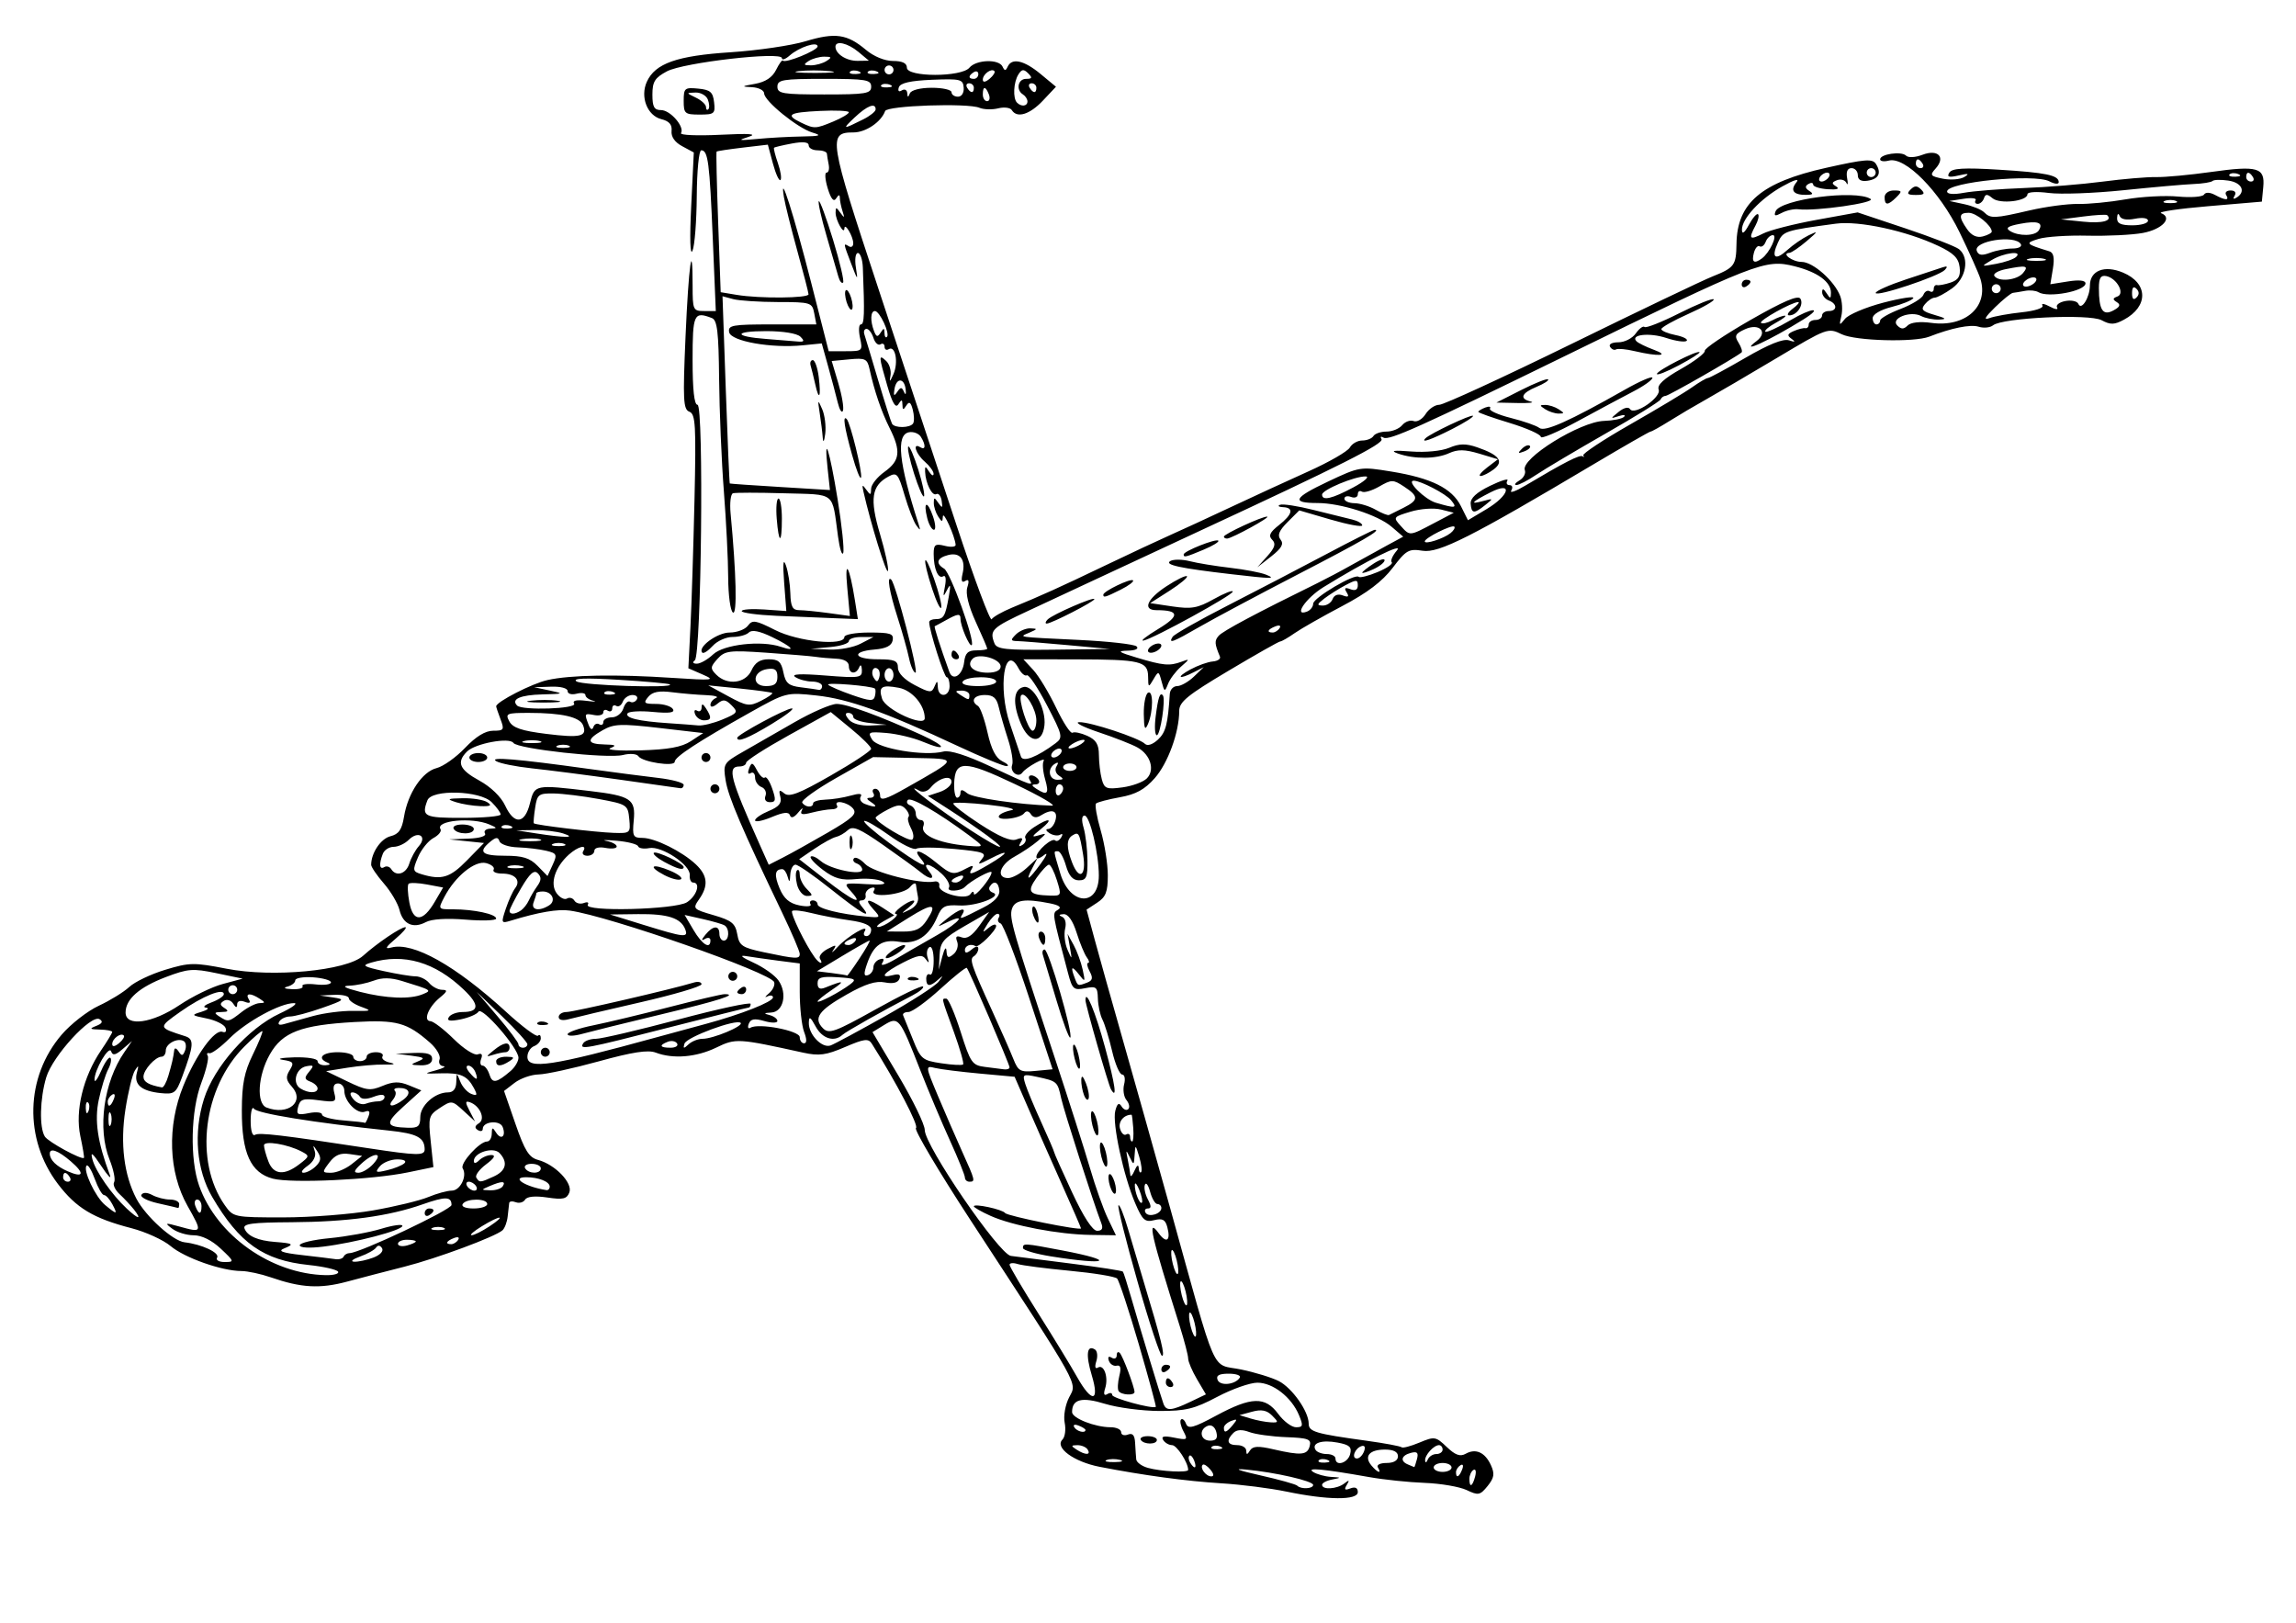 <?xml version="1.0" encoding="UTF-8" standalone="no"?>
<!-- Created with Inkscape (http://www.inkscape.org/) -->
<svg
    xmlns:inkscape="http://www.inkscape.org/namespaces/inkscape"
    xmlns:rdf="http://www.w3.org/1999/02/22-rdf-syntax-ns#"
    xmlns="http://www.w3.org/2000/svg"
    xmlns:sodipodi="http://sodipodi.sourceforge.net/DTD/sodipodi-0.dtd"
    xmlns:cc="http://web.resource.org/cc/"
    xmlns:xlink="http://www.w3.org/1999/xlink"
    xmlns:dc="http://purl.org/dc/elements/1.1/"
    xmlns:svg="http://www.w3.org/2000/svg"
    xmlns:ns1="http://sozi.baierouge.fr"
    id="svg2"
    sodipodi:docname="bird.svg"
    sodipodi:modified="true"
    viewBox="0 0 574 405.59"
    sodipodi:version="0.32"
    version="1.0"
    inkscape:output_extension="org.inkscape.output.svg.inkscape"
    inkscape:version="0.45pre1"
    sodipodi:docbase="C:\Documents and Settings\ryan\Desktop"
  >
  <sodipodi:namedview
      id="base"
      bordercolor="#666666"
      inkscape:pageshadow="2"
      guidetolerance="10"
      pagecolor="#ffffff"
      gridtolerance="10000"
      inkscape:window-height="804"
      inkscape:zoom="1"
      objecttolerance="10"
      borderopacity="1.0"
      inkscape:current-layer="layer1"
      inkscape:cx="280.51821"
      inkscape:cy="262.84993"
      showguides="true"
      inkscape:window-y="73"
      inkscape:window-x="248"
      inkscape:window-width="989"
      inkscape:pageopacity="0.0"
      inkscape:document-units="px"
  />
  <g
      id="layer1"
      inkscape:label="Layer 1"
      inkscape:groupmode="layer"
      transform="translate(-104.7 -208.07)"
    >
    <path
        id="path4307"
        style="fill:#000000"
        d="m426.29 580.92c-3.99-0.83-11.27-1.76-16.18-2.06-8.97-0.56-19.43-1.98-30.52-4.13-6.44-1.26-11.28-4.81-9.28-6.81 0.65-0.65 0.9-2.54 0.56-4.2-0.34-1.72 0.15-4.48 1.12-6.37 1.98-3.83 3.21-1.63-24.59-44.17-8.09-12.39-14.26-22.8-13.71-23.14 0.8-0.5-5.04-11.65-11.05-21.1-0.85-1.34-1.89-1.2-6.69 0.86-4.74 2.04-6.49 2.27-10.46 1.4-16.36-3.6-16.83-3.63-21.75-1.25-4.99 2.41-10.78 2.89-15.11 1.24-1.94-0.74-5.81-0.14-14.3 2.2-6.4 1.76-13.15 3.23-14.99 3.26-1.84 0.04-4.53 0.98-5.99 2.1l-2.64 2.03 2.86 8.25c2.31 6.67 3.38 8.38 5.63 8.98 4.28 1.15 8.74 5.78 7.84 8.13-0.63 1.64-1.58 1.86-5.52 1.27-3.04-0.45-5.05-0.26-5.54 0.53-0.42 0.69-1.47 0.98-2.33 0.65s-1.6-0.24-1.65 0.2c-0.06 0.44-0.22 1.95-0.38 3.36-0.15 1.4-0.74 2.96-1.3 3.46-1.81 1.61-16.42 7.04-24.46 9.08-4.3 1.09-10.76 2.77-14.36 3.74-6.83 1.84-11.51 1.57-19.12-1.07-2.46-0.85-5.76-1.56-7.33-1.57-4.92-0.02-14.18-3.29-17.67-6.22-1.83-1.55-6.25-3.56-9.82-4.49-9.52-2.46-13.81-5.04-18.37-11.04-8.54-11.23-8.17-26.72 0.91-37.32 2.29-2.67 6.47-5.93 9.29-7.24s6.25-3.42 7.63-4.7c1.37-1.28 5.43-3.22 9.01-4.3 6.04-1.83 7.15-1.85 15.32-0.26 11.5 2.25 29.94 0.51 34.1-3.22 3.55-3.19 9.43-7.16 10.58-7.16 0.52 0.01-0.56 1.29-2.4 2.85-2.58 2.18-2.83 2.7-1.09 2.23 5.42-1.46 16.02 4.49 28.69 16.09 3.99 3.66 7.58 6.34 7.96 5.95 0.39-0.39 0.71-0.11 0.71 0.63s-0.75 1.63-1.67 1.98-1.68 1.55-1.68 2.66c0 3.26 6.14 2.33 32.37-4.89 3.38-0.93 8.9-2.43 12.28-3.34 8.76-2.36 16.74-5.51 16.74-6.61 0-0.52-0.63-0.62-1.4-0.24-0.76 0.39-0.59 0.05 0.38-0.77 0.98-0.81 1.57-2.08 1.32-2.81-0.79-2.35-41.16-16.48-51.08-17.88-3.02-0.43-7.72 0.37-14.78 2.52-2.39 0.73-2.44 0.61-1.23-2.99 0.69-2.06 1.74-4.36 2.31-5.1 1.53-1.95 0.04-3.68-3.18-3.68-1.53 0-2.51-0.44-2.18-0.98 0.34-0.55-0.5-1.28-1.86-1.64-2.79-0.73-7.75 3.29-10.46 8.48-1.6 3.07-1.6 3.07 2.19 3.07 5.17 0 10.77 1.2 10.77 2.31 0 0.5-3.43 0.62-7.61 0.27-4.74-0.39-8.51-0.16-9.97 0.62-3.17 1.7-5.73 0.52-6.59-3.04-0.4-1.62-2.15-4.6-3.9-6.61-1.75-2.02-3.18-4.12-3.18-4.67 0-2.96 2.4-6.53 4.8-7.14 2.1-0.52 2.88-1.64 3.41-4.88 0.97-5.9 4.56-11.26 8.15-12.16 1.67-0.42 4.87-2.69 7.11-5.05 2.72-2.85 5.07-4.29 7.02-4.29 2.69 0 2.85-0.24 1.85-2.86-0.6-1.58-1.09-3.04-1.09-3.24 0-1.11 8.99-5.72 12.84-6.57 5.73-1.28 17.15-1.48 31.25-0.54 10.18 0.67 10.84 0.6 7.56-0.83l-3.6-1.57 0.52-10.33c0.29-5.68 0.74-19.96 1.01-31.73 0.42-18.71 0.26-21.48-1.27-22.07-1.54-0.59-1.66-2.88-0.97-18.76 0.78-17.87 1.77-25 1.77-12.74 0 6.07 0.12 6.33 2.9 6.33h2.9l-0.76-18.14c-0.79-19.04-1.18-22.04-2.88-22.04-0.58 0-1.08 5.14-1.12 11.44-0.05 6.29-0.52 12.44-1.07 13.67-0.59 1.35-0.72-3.08-0.32-11.17l0.65-13.4-2.9-1.56c-1.85-0.99-2.81-2.37-2.66-3.81 0.17-1.59-0.6-2.47-2.54-2.95-3.54-0.88-5.36-5.57-3.64-9.36 2.09-4.59 7.51-6.5 20.93-7.37 6.75-0.44 15.2-1.68 18.77-2.76 7.4-2.23 10.36-1.8 15.06 2.15 1.98 1.67 4.72 2.79 6.79 2.79 2.33 0 3.46 0.55 3.46 1.68 0 2.39 13.64 2.39 15.63 0 1.68-2.03 7.37-2.22 8.28-0.28 0.52 1.12 0.78 1.12 1.3 0 1.05-2.25 4.09-1.57 8.21 1.85l3.85 3.19-3.28 3.48c-3.3 3.49-6.47 4.45-7.76 2.36-0.38-0.62-1.92-0.82-3.41-0.44-1.5 0.37-3.6 0.31-4.68-0.14-2.94-1.24-23.09-0.55-23.58 0.81-0.98 2.74-4.84 5.35-7.91 5.35-6.43 0-6.19 1.51 6.23 39.07 6.39 19.33 15.22 46.07 19.63 59.42 4.41 13.34 8.32 23.78 8.68 23.2 0.36-0.59 2.65-1.88 5.08-2.89 7.53-3.1 11.84-5.05 23.4-10.59 6.14-2.94 13.42-6.35 16.18-7.57s9.54-4.35 15.07-6.95c5.52-2.6 14.27-6.62 19.44-8.95 5.17-2.32 9.84-5.01 10.38-5.98 0.54-0.96 1.93-1.75 3.09-1.75 1.17 0 2.43-0.5 2.8-1.11 0.38-0.62 1.86-1.12 3.28-1.12 1.43 0 3.19-0.72 3.92-1.61 0.74-0.88 2.02-1.34 2.86-1.02s2.18-0.46 2.98-1.74 2.34-2.33 3.43-2.33 15.91-6.82 32.94-15.16c17.02-8.34 32.96-15.97 35.42-16.94 5.44-2.17 5.86-2.76 5.94-8.13 0.14-10.21 6.24-15.39 22.36-18.99 9.83-2.2 11.64-2.34 12.51-0.97 1.44 2.28 0.69 3.78-2.11 4.19-1.61 0.23-2.43-0.23-2.43-1.4 0-0.96-0.7-1.75-1.57-1.75-1.02 0-1.4 0.88-1.1 2.51 0.26 1.38 0.18 1.91-0.18 1.18-0.35-0.73-1.4-1.04-2.34-0.68-1.37 0.53-1.41 0.83-0.2 1.58 0.94 0.59 0.16 0.84-2.14 0.68-1.99-0.14-3.63-0.65-3.63-1.15s-0.55-0.56-1.23-0.14c-0.87 0.53-0.78 1.05 0.27 1.72 1.13 0.72 0.92 0.97-0.81 0.98-3.18 0.02-4.06-1.12-2.4-3.16 0.82-1.02-0.58-0.61-3.5 1.02-5.52 3.07-10.21 8.11-10.14 10.89 0.03 1.22 0.64 0.77 1.76-1.3 0.94-1.74 1.97-2.91 2.28-2.6 0.31 0.3 0.02 1.57-0.65 2.81-1.81 3.39-1.5 3.73 1.87 2.02 1.68-0.86 7.7-2.4 13.37-3.43l10.3-1.87 11.96 4c6.57 2.2 12.6 4.54 13.41 5.21 2.66 2.21 1.74 7.28-1.78 9.79-1.79 1.27-3.73 2.31-4.33 2.31s-1.69 0.73-2.43 1.62c-1.11 1.34-0.7 1.8 2.37 2.69 2.93 0.84 3.17 1.09 1.14 1.17-1.42 0.05-3.43-0.34-4.47-0.89-2.67-1.4-7.73 0.6-5.97 2.36 0.99 0.99 1.62 0.99 2.6 0.01 0.79-0.79 3.08-1.05 5.95-0.65 8.49 1.16 14.36-4.1 12.25-10.98-0.44-1.42-2.8-6.7-5.25-11.73-4.98-10.22-13.59-18.93-17.65-17.86-1.2 0.31-2.18 0.17-2.18-0.32 0-1.31 5.31-2.08 6.46-0.93 0.58 0.58 2.31 0.49 4.15-0.21 3.88-1.47 5.83 0.61 3.25 3.46-1.5 1.65-1.32 1.9 1.84 2.53 1.92 0.38 4.33 0.19 5.34-0.43 1.39-0.85 1.04-0.94-1.39-0.39-2.48 0.57-3.03 0.4-2.35-0.7s3.59-1.27 12.3-0.74c11.89 0.73 15.05 1.38 15.05 3.13 0 0.57-1.05 0.47-2.33-0.21-3.7-1.98-25.58 0.18-25.58 2.53 0 0.68 1.62 0.81 4.19 0.33 2.3-0.43 8.95-0.96 14.79-1.18 5.83-0.21 14.77-0.94 19.87-1.61 5.09-0.67 11.12-1.18 13.39-1.14 2.27 0.05 8.44-0.53 13.7-1.27 11.73-1.65 13.57-1.12 13.1 3.78l-0.35 3.63-13.39 1.14c-7.37 0.62-12.68 1.41-11.8 1.74 3 1.13 0.3 4.05-4.57 4.95-2.66 0.49-8.86 0.79-13.77 0.68-4.91-0.12-10.43 0.24-12.28 0.8-3.48 1.06-3.3 1.27 2.66 3.1 1.09 0.33 1.35 1.6 0.91 4.35l-0.64 3.89 4.4-0.7c2.79-0.45 4.39-0.27 4.39 0.48 0 1.95-9.35 3.7-11.78 2.2-0.65-0.4-2.15-0.55-3.35-0.32-1.19 0.22-2.55 0.44-3.01 0.49-0.47 0.04-2.48 1.67-4.47 3.61-2.56 2.51-2.97 3.29-1.38 2.7 1.23-0.46 4.85-1.11 8.06-1.45 3.32-0.35 5.54-1.08 5.17-1.69-0.37-0.6 0.46-0.48 1.83 0.26 1.38 0.74 2.2 0.84 1.83 0.24-0.38-0.61 0.55-1.34 2.06-1.62 1.5-0.29 2.96 0.03 3.25 0.7 0.74 1.8 2.87-1.57 2.89-4.58 0.03-3.76 3.64-5.17 8.26-3.24 6.33 2.65 6.44 8.47 0.22 11.8-2.37 1.27-3.36 1.29-5.56 0.11-3.06-1.64-24.78-0.62-27.12 1.27-0.74 0.6-2.38 0.76-3.65 0.35-2.01-0.63-6.79 0.33-12.31 2.49-3.75 1.47-18.46 1.07-21.89-0.6-3.43-1.66-3.61-1.59-16.18 5.91-6.99 4.17-14.97 8.84-17.74 10.39-2.76 1.54-6.89 3.98-9.18 5.42-2.29 1.43-4.4 2.61-4.68 2.61s-6.7 3.68-14.25 8.17c-30.52 18.15-38.69 22.28-42.75 21.62-3.44-0.55-4.11-0.17-7.47 4.26-2.6 3.42-6.37 6.28-12.63 9.57-4.91 2.59-10.26 5.63-11.89 6.77s-3.24 2.07-3.59 2.07c-0.34 0-6.17 3.3-12.94 7.33-10.26 6.1-12.32 7.78-12.32 10.03 0 5.33-2.82 13.08-6.12 16.82-2.51 2.84-4.71 4.05-8.72 4.77-2.94 0.53-5.62 1.23-5.96 1.57-0.33 0.33 0.19 3.36 1.17 6.72s1.78 8.41 1.78 11.22c0 4.14-0.5 5.43-2.66 6.84l-2.65 1.74 2.03 7.5c1.11 4.12 4.25 15.28 6.96 24.79 2.72 9.52 8.08 28.6 11.93 42.41 12.01 43.2 10.02 38.67 17.7 40.25 3.47 0.72 7.71 2.02 9.43 2.9 3.35 1.72 7.47 7.57 7.48 10.62 0 2.04 1.6 2.52 14.44 4.29 4.57 0.63 8.53 1.37 8.8 1.64 0.26 0.26 2.26-0.26 4.44-1.17 3.78-1.58 4.09-1.53 6.83 1.09 2.14 2.04 3.36 2.48 4.74 1.7 2.51-1.42 4.84-0.36 6.31 2.86 0.98 2.16 0.82 3.15-0.83 5.2-1.89 2.32-2.32 2.41-5.25 1.01-1.77-0.83-6.47-1.64-10.46-1.79s-10.27-0.8-13.95-1.46c-11.66-2.06-15.79-2.44-13.95-1.27 0.92 0.58 2.93 1.14 4.46 1.23 2.63 0.16 2.65 0.2 0.28 0.66-1.38 0.26-2.51 0.86-2.51 1.33 0 1.3 3.7 1.08 5.52-0.32 1.27-0.98 1.4-0.91 0.65 0.34-0.72 1.19-0.49 1.41 0.9 0.87 1.21-0.46 1.86-0.14 1.86 0.93 0 2.07-7.52 2.02-17.86-0.14zm6.7-1.66c0-0.98-9.48-3.15-16.74-3.84-3.36-0.32-2.18 0.16 3.54 1.45 4.72 1.06 8.86 2.22 9.21 2.57 0.92 0.95 3.99 0.8 3.99-0.18zm40.5-2.14c0.32-1.23 0.13-1.95-0.43-1.61-0.55 0.34-1.01 1.35-1.01 2.23 0 2.31 0.76 1.98 1.44-0.62zm-66.2-1.7c-0.77-0.94-1.64-1.47-1.92-1.19-0.77 0.77 0.8 2.89 2.15 2.89 0.74 0 0.65-0.64-0.23-1.7zm62.95-0.03c0.39-1 0.2-1.44-0.43-1.05-0.61 0.37-1.11 1.15-1.11 1.73 0 1.6 0.8 1.25 1.54-0.68zm-68.5 0.11c0-1.82-2.84-6.19-4.02-6.19-0.79 0-1.79-0.58-2.23-1.29-0.57-0.93 0.21-1.09 2.75-0.58 3.32 0.66 3.47 0.56 2.32-1.6-0.68-1.27-0.96-2.59-0.61-2.93 0.34-0.34 0.91 0.14 1.26 1.06 0.53 1.38 1.87 1.02 7.56-2.05 8.79-4.73 12.21-4.83 15.47-0.43 1.36 1.85 3.37 3.35 4.47 3.35 1.75 0 1.84-0.38 0.72-3.07-1.87-4.46-6.52-8.08-10.39-8.07-1.85 0.01-6.37 1.6-10.05 3.55-5.7 3.01-7.86 3.54-14.51 3.52-4.3-0.02-10.39-0.82-13.54-1.79-5.81-1.78-8.22-1.17-8.22 2.07 0 1.53 5.75 3.79 9.65 3.79 1.44 0 2.62 0.56 2.62 1.24s0.76 0.94 1.68 0.59c1.19-0.46 1.71 0.15 1.81 2.11 0.08 1.52 0.21 3.36 0.28 4.1 0.08 0.74 1.4 1.7 2.93 2.12 3.24 0.9 10.05 1.24 10.05 0.5zm-11.84-7.5c-0.31-0.51 0.46-0.93 1.73-0.93 1.26 0 2.29 0.42 2.29 0.93 0 1.21-3.27 1.21-4.02 0zm59.27 6.89c-0.39-0.64 0.55-1.12 2.17-1.12 1.79 0 2.85-0.62 2.85-1.67 0-1.11-1.11-1.68-3.28-1.68-3.85 0-5.27 1.67-3.37 3.96 1.53 1.84 2.68 2.2 1.63 0.51zm18.42 0c0-0.62-1.01-1.12-2.24-1.12-1.22 0-2.23 0.5-2.23 1.12 0 0.61 1.01 1.11 2.23 1.11 1.23 0 2.24-0.5 2.24-1.11zm-64.35-1.73c-0.37-0.94-0.9-1.48-1.2-1.19-0.29 0.3-0.2 1.07 0.21 1.73 1.1 1.78 1.74 1.43 0.99-0.54zm55.7-0.36c0.42-1.61 0.07-1.97-1.54-1.55-2.4 0.63-2.74 2.07-0.7 2.9 0.77 0.31 1.47 0.6 1.55 0.65s0.39-0.85 0.69-2zm-74.25 0.2c-1.08-0.29-2.59-0.27-3.34 0.04-0.76 0.3 0.13 0.54 1.97 0.51 1.84-0.02 2.46-0.27 1.37-0.55zm51.86 0.01c-0.81-0.32-1.77-0.28-2.14 0.09-0.38 0.37 0.28 0.63 1.46 0.58 1.3-0.05 1.57-0.32 0.68-0.67zm5.68-1.44c0.47-1.79-0.13-2.34-3.14-2.9-3.97-0.75-6.56 0.12-5.5 1.83 0.36 0.57 1.62 1.04 2.81 1.04s2.17 0.5 2.17 1.11c0 2.06 3.08 1.15 3.66-1.08zm21.54-0.03c0.87 0 1.58-0.5 1.58-1.12 0-0.61-0.4-1.11-0.89-1.11-1.32 0-3.58 2.5-3.48 3.85 0.05 0.64 0.34 0.54 0.65-0.23 0.31-0.76 1.27-1.39 2.14-1.39zm-18.07-0.65c0.42-1.09 0.17-1.6-0.64-1.33-1.67 0.56-2.59 3.09-1.12 3.09 0.6 0 1.39-0.79 1.76-1.76zm-69.08-0.47c-0.38-0.61-1.53-1.11-2.57-1.1-1.63 0.02-1.66 0.17-0.22 1.1 2.19 1.42 3.67 1.42 2.79 0zm46.42-0.07c6.95 1.6 8.5 1.46 9.09-0.81 0.45-1.72-0.34-2.02-5.95-2.23-3.55-0.14-7.68-0.71-9.17-1.28-1.82-0.68-3.13-0.61-3.97 0.23-1.89 1.89-1.52 3.05 0.97 3.05 1.23 0 2.24 0.62 2.25 1.39 0.02 1.08 0.23 1.07 0.93-0.05 0.71-1.11 2.05-1.18 5.85-0.3zm-13.28-0.69c-0.81-0.32-1.77-0.28-2.14 0.09s0.29 0.63 1.46 0.58c1.3-0.05 1.57-0.31 0.68-0.67zm-0.98-3.62c-0.34-1.29-1.2-1.92-2.13-1.56-2.32 0.89-1.9 3.71 0.56 3.71 1.56 0 1.98-0.58 1.57-2.15zm-32.71-0.52c0-0.24-0.78-0.74-1.74-1.1-0.99-0.39-1.44-0.2-1.05 0.43 0.66 1.07 2.79 1.57 2.79 0.67zm36.85-1.26c1.18-1.42 1.11-1.59-0.42-1-1.01 0.39-1.83 1.15-1.83 1.7 0 1.44 0.64 1.24 2.25-0.7zm9.8-2.35c-1.33-1.33-2.67-1.59-4.98-0.96l-3.17 0.86 2.79 0.85c1.54 0.46 3.78 0.89 4.98 0.95 2.03 0.11 2.06-0.02 0.38-1.7zm-33.32-17.81c-2.5-8.54-4.94-15.94-5.43-16.44-0.5-0.5-5.83-1.37-11.87-1.94-6.03-0.57-11.87-1.33-12.98-1.68-1.12-0.36-2.03-0.27-2.03 0.18s3.2 5.88 7.12 12.07c3.91 6.19 8.3 13.38 9.76 15.99 3.66 6.53 5.7 6.31 3.68-0.4-1.56-5.17-1.25-7.74 0.77-6.49 0.6 0.36 0.76 1.69 0.36 2.94-0.44 1.4-0.29 2.01 0.4 1.59 1.51-0.93 2.69 2.43 1.81 5.17-0.46 1.47-0.28 1.96 0.54 1.46 0.68-0.42 1.23-0.32 1.23 0.23 0 0.79 9.84 3.5 10.89 2.98 0.15-0.07-1.76-7.12-4.25-15.66zm-5.05 11.68c-0.3-0.48-0.21-2.18 0.18-3.77 0.51-2.01 0.31-2.78-0.66-2.56-0.76 0.18-1.64-0.37-1.95-1.23-0.34-0.95-0.07-1.24 0.7-0.77 0.69 0.43 1.26 0.17 1.26-0.59 0-0.75 0.34-1.02 0.76-0.6 0.75 0.74 3.65 8.43 3.69 9.75 0.02 0.97-3.35 0.78-3.98-0.23zm17.9 2.72l3.93-1.88-2.22-3.76c-1.22-2.08-2.22-4.41-2.22-5.2 0-0.78-0.94-4.39-2.08-8.03-7.3-23.17-8.24-27.33-5.27-23.27 1.92 2.62 3.03 1.85 2.15-1.5-0.5-1.93-1.2-2.31-3.29-1.79-2.3 0.58-2.93 0.02-4.75-4.23-2.94-6.86-5.78-20.03-4.98-23.09 0.49-1.87 0.91-2.17 1.57-1.12 0.49 0.81 1.25 1.11 1.68 0.68 0.43-0.42 0.22-1.44-0.45-2.25-0.68-0.82-0.94-2.59-0.59-3.94s0.13-2.45-0.49-2.45c-0.63 0-1.76-2.64-2.51-5.86-0.76-3.22-1.85-6.77-2.42-7.88-0.58-1.12-1.09-3.47-1.14-5.24-0.08-2.91-0.39-3.16-3.2-2.6-2.83 0.57-3.2 0.25-4.24-3.69-4.1-15.47-4.02-15-2.52-15.93 0.99-0.61 0.31-1.13-2.12-1.61-6.15-1.23-8.69-0.85-9.41 1.42-0.71 2.25 0.2 5.44 10.62 36.93 3.55 10.74 7.56 23.29 8.91 27.9 1.34 4.6 3.35 10.25 4.46 12.55l2.01 4.19-6.32-0.09c-7.99-0.11-19.58-2.32-25.01-4.76-2.3-1.03-4.19-2.11-4.19-2.39 0-0.77 7.17 0.77 7.82 1.68 0.53 0.76 18.97 4.48 18.97 3.83 0-0.18-2.21-5.26-4.91-11.29-2.7-6.04-6.43-14.49-8.29-18.79l-3.39-7.81-8.72-0.8c-4.8-0.44-9.83-1.07-11.18-1.4-2.43-0.6-2.42-0.53 0.71 6.94 1.75 4.14 4.48 10.44 6.08 13.98 3.29 7.28 3.34 7.51 1.8 7.51-0.62 0-1.12-0.47-1.12-1.04s-1.67-4.71-3.72-9.21c-2.05-4.49-5.4-12.44-7.45-17.66-5.16-13.15-5.41-13.47-9.03-11.26l-2.9 1.78 6.53 10.98c3.59 6.05 6.53 12.11 6.53 13.48 0 3.93 18.59 31.1 21.54 31.48 1.35 0.17 8.13 1.04 15.07 1.92s12.76 1.78 12.93 2.01c0.17 0.22 1.11 3.16 2.08 6.53 2.17 7.55 7.36 24.61 8.06 26.51 0.69 1.86 1.98 1.76 6.68-0.48zm-6.09-4.82c0-1.43 0.79-1.43 1.67 0 0.38 0.61 0.16 1.12-0.49 1.12s-1.18-0.51-1.18-1.12zm-1.12-3.28c0-0.65 0.5-1.18 1.12-1.18 1.43 0 1.43 0.79 0 1.67-0.62 0.38-1.12 0.16-1.12-0.49zm-5.96-21.98c-2.91-10.2-5.05-18.79-4.77-19.07s1.37 2.42 2.42 6.01c1.05 3.58 2.82 9.53 3.93 13.21 4.4 14.57 5.34 18.41 4.54 18.41-0.46 0-3.22-8.35-6.12-18.56zm-21.66-6.3c-3.84-0.62-6.98-1.55-6.98-2.08 0-1.25 0.23-1.23 9.84 0.6 13.78 2.63 11.54 3.78-2.86 1.48zm14.78-17.55c-0.41-1.32-0.51-2.65-0.2-2.96 0.31-0.3 0.9 0.53 1.32 1.85s0.51 2.65 0.2 2.95c-0.3 0.31-0.9-0.52-1.32-1.84zm-2.15-7.33c-0.41-1.64-0.49-3.23-0.19-3.53 0.31-0.31 0.9 0.78 1.31 2.41 0.41 1.64 0.49 3.23 0.19 3.53-0.31 0.31-0.9-0.78-1.31-2.41zm-2.23-7.81c-0.41-1.64-0.5-3.23-0.19-3.54 0.31-0.3 0.9 0.78 1.31 2.42 0.41 1.63 0.49 3.22 0.18 3.53-0.3 0.31-0.89-0.78-1.3-2.41zm-2.11-7.61c-0.42-1.09-0.73-2.82-0.69-3.85 0.05-1.23 0.44-0.95 1.15 0.84 0.59 1.48 0.9 3.21 0.69 3.85-0.21 0.63-0.73 0.26-1.15-0.84zm6.74-1.45c-0.66-1.13-6.38-21.1-6.38-22.27 0-3.08 2.48 2.89 4.9 11.8 2.54 9.34 3.09 13.22 1.48 10.47zm-9.09-7.69c-0.41-1.63-0.54-3.19-0.27-3.45 0.26-0.26 0.81 0.86 1.22 2.5 0.41 1.63 0.53 3.19 0.27 3.45s-0.81-0.86-1.22-2.5zm-4.55-14.59c-1.61-5.43-3.14-10.51-3.38-11.28-0.25-0.76-0.06-1.39 0.42-1.39 1.02 0 7.21 21.23 6.42 22.02-0.29 0.29-1.85-3.92-3.46-9.35zm-4.31-15.46c-0.35-0.92-0.15-1.68 0.44-1.68s1.08 0.76 1.08 1.68c0 2.14-0.7 2.14-1.52 0zm-1.44-5.63c-0.37-0.95-0.41-1.97-0.11-2.28 0.31-0.3 0.82 0.47 1.15 1.73 0.7 2.66-0.08 3.07-1.04 0.55zm51.59 115.43c0.34-0.54-0.91-0.98-2.77-0.98-2.42 0-3.21 0.44-2.78 1.55 0.61 1.61 4.45 1.21 5.55-0.57zm-11.32-13.74c-0.41-1.63-0.96-2.76-1.22-2.49-0.27 0.26-0.15 1.81 0.26 3.45s0.97 2.76 1.23 2.5c0.26-0.27 0.14-1.82-0.27-3.46zm-2.23-7.81c-0.41-1.64-0.96-2.76-1.23-2.5-0.26 0.27-0.14 1.82 0.27 3.46 0.41 1.63 0.96 2.76 1.23 2.49 0.26-0.26 0.14-1.81-0.27-3.45zm-211.88-4.94c-0.33-0.52-3.63-1.27-7.34-1.66-11.32-1.18-17.33-5.42-24.13-17.01-3.93-6.72-4.72-16.02-2.07-24.45 2.55-8.11 11.06-17.72 18.93-21.39 3.07-1.43 4.7-2.6 3.61-2.61-3.44-0.02-11.89 4.59-16.1 8.77-2.23 2.23-4.52 3.92-5.08 3.75s-0.74 0.13-0.41 0.66c0.33 0.54-0.39 3.57-1.59 6.74-2.65 6.96-2.91 19.05-0.56 25.71 4.38 12.43 18.05 22.09 31.64 22.37 2.03 0.04 3.42-0.35 3.1-0.88zm209.65-2.87c-0.41-1.64-0.97-2.76-1.23-2.5-0.26 0.27-0.14 1.82 0.27 3.45 0.41 1.64 0.96 2.76 1.22 2.5 0.27-0.26 0.15-1.82-0.26-3.45zm-238.99-2.88c-2.24-2.1-4.75-3.34-6.76-3.34-1.76 0-4.17-0.74-5.36-1.64-1.98-1.49-1.83-1.54 1.73-0.56 5.85 1.62 5.88 1.56 2.09-5.15-4.76-8.43-5.15-19.92-1.03-30.04 3.15-7.74 7.84-14.2 9.77-13.46 0.77 0.29 1.09-0.13 0.76-1-0.32-0.83-2.43-1.88-4.68-2.34-3.9-0.79-3.97-0.87-1.32-1.67 1.53-0.46 2.03-0.93 1.11-1.04s-0.29-0.7 1.4-1.32 3.07-1.54 3.07-2.05c0-1.66-5.31 0.48-10.8 4.35-5.71 4.04-5.72 3.97 1.16 6.17 2.27 0.73 2.15 2.27-0.77 10.13-1.54 4.13-1.94 4.43-5.39 4.08-4.82-0.5-6.73-2.14-5.94-5.08 0.52-1.92 0.43-2.02-0.5-0.56-0.62 0.99-1.69 5.39-2.37 9.78-1.32 8.5-0.35 16.33 2.75 22.25 2.32 4.43 9.12 10.58 12.05 10.91 4.27 0.48 8.87 2.63 8.13 3.82-0.38 0.62 0.45 1.11 1.89 1.11 2.47 0 2.43-0.14-0.99-3.35zm-15.71-11.34c-2.62-0.59-4.47-1.54-4.11-2.12 0.4-0.65 1.44-0.62 2.73 0.07 1.15 0.62 3.13 1.12 4.4 1.12s2.31 0.5 2.31 1.12c0 0.61-0.13 1.06-0.28 0.99-0.16-0.06-2.43-0.6-5.05-1.18zm47.94 12.46c2.5 0 25.47-10.85 25.47-12.03 0-2.13-1.5-2.17-7.17-0.18-8.52 3-18.8 4.4-32.84 4.49-9.86 0.06-12.2 0.37-11.74 1.58 0.72 1.88 3.33 3.02 7.66 3.35 4.53 0.35 4.84 0.57 2.24 1.62-1.66 0.66-0.52 1.09 4.46 1.66 3.68 0.42 7.45 0.88 8.37 1.02s1.84-0.15 2.05-0.63c0.2-0.48 0.88-0.88 1.5-0.88zm-12.48-1.96c0-0.59 3.39-1.39 7.54-1.78 4.14-0.4 9.91-1.45 12.83-2.34s5.3-1.22 5.3-0.73c0 1.11-11.91 4.23-19.81 5.19-3.46 0.43-5.86 0.28-5.86-0.34zm31.25-8.02c0-0.65 0.5-1.18 1.12-1.18 1.43 0 1.43 0.79 0 1.68-0.62 0.38-1.12 0.15-1.12-0.5zm-12.84 11.1c1.71-0.65 2.61-1.63 2.17-2.35-0.47-0.75-1.04-0.82-1.47-0.17-0.38 0.59-2.2 1.61-4.04 2.26-1.84 0.66-2.5 1.24-1.47 1.29 1.04 0.05 3.2-0.42 4.81-1.03zm10.61-4.04c0-0.23-1-0.42-2.23-0.42s-2.23 0.45-2.23 1.01c0 0.55 1 0.75 2.23 0.43 1.23-0.33 2.23-0.78 2.23-1.02zm10.6-0.41c0.39-0.63-0.06-0.82-1.05-0.44-1.94 0.74-2.29 1.54-0.69 1.54 0.58 0 1.36-0.49 1.74-1.1zm7.82-3.36c4.36-2.89 2.81-2.9-1.93-0.01-2.01 1.23-3.15 2.23-2.54 2.23 0.62 0 2.62-1 4.47-2.22zm-11.44 0.37c-0.77-0.31-2.03-0.31-2.79 0-0.77 0.31-0.14 0.57 1.39 0.57 1.54 0 2.16-0.26 1.4-0.57zm164.38-1.21c-1.94-5.02-9.33-28.02-10.03-31.24-0.9-4.13-0.99-4.21-6.02-5.29-3.55-0.76-3.7-0.67-2.92 1.82 0.45 1.44 2.26 5.77 4.02 9.63 1.76 3.85 3.19 7.19 3.19 7.42s2.02 4.74 4.48 10.02c2.88 6.17 5.11 9.59 6.26 9.59 1.24 0 1.55-0.59 1.02-1.95zm-241.81-3.35c-0.85-1.07-2.46-2.8-3.59-3.85-1.13-1.04-1.75-2.39-1.38-2.99 0.38-0.61-0.14-3.15-1.14-5.66-3.08-7.69-1.47-19.37 3.69-26.84l1.92-2.79-2.36 2.02c-1.79 1.54-2.47 1.67-2.85 0.56-0.54-1.61-4.23 4.72-4.16 7.13 0.03 0.8 0.79-0.26 1.7-2.35 0.9-2.08 1.93-3.51 2.27-3.16 0.35 0.35 0.1 1.64-0.56 2.87-0.66 1.24-1.72 4.67-2.35 7.63-1.1 5.17-0.31 10.54 2.77 18.78 0.45 1.23-0.5 0.23-2.13-2.23-2.22-3.34-2.78-3.76-2.22-1.67 0.81 3.03 4.84 8.82 8.59 12.31 2.92 2.72 3.83 2.85 1.8 0.24zm59.78 0.2c5.5-0.96 11.71-2.46 13.81-3.34 2.11-0.88 4.74-1.6 5.85-1.6 2.12 0 3.92-3.65 2.74-5.56-0.76-1.23 4.21-6.72 6.08-6.72 0.64 0 1.17-0.88 1.18-1.95 0.02-1.64 0.19-1.69 1.06-0.31 1.28 2.03 2.57 0.98 1.67-1.36-0.7-1.82-4.98-1.41-4.98 0.47 0 0.58-0.55 0.71-1.23 0.29-0.86-0.53-0.78-1.05 0.28-1.71 1.7-1.06 0.23-4.41-2.31-5.26-1.14-0.38-1.15 0.05-0.04 2.17l1.37 2.64-2.9-2.67c-2.82-2.59-2.98-2.61-5.88-0.71-2.81 1.84-2.94 2.3-2.3 8.38l0.67 6.42-6.39 1.32c-8.93 1.85-29.05 2.78-33.73 1.57-5.57-1.45-7.81-6.39-7.77-17.1 0.02-6.55 0.62-9.57 2.74-13.91 1.49-3.04 2.56-5.68 2.39-5.85-0.18-0.18-2.2 1.53-4.48 3.81-10.34 10.34-12.62 28.7-4.92 39.67 2.13 3.03 2.28 3.06 14.63 3.06 6.87 0 16.97-0.79 22.46-1.75zm197.06-0.6c0-0.54-0.45-0.99-1-0.99-0.54 0-1.36-1.38-1.81-3.07s-1.04-2.47-1.31-1.74 0.06 2.37 0.74 3.63c0.89 1.66 0.89 2.29 0 2.29-0.67 0-0.92 0.48-0.56 1.07 0.77 1.24 3.94 0.29 3.94-1.19zm-262.28-0.99c-0.66-1.23-1.58-2.24-2.05-2.24s-1.5-1.79-2.3-3.99c-0.79-2.19-1.71-3.71-2.05-3.38-1.02 1.03 2.16 7.83 4.62 9.86 3 2.48 3.22 2.45 1.78-0.25zm22.32 0.55c0-0.92-0.49-1.67-1.08-1.67-0.6 0-0.8 0.75-0.44 1.67 0.82 2.15 1.52 2.15 1.52 0zm71.43-0.55c0-1.46-5.24-1.46-6.14 0-0.4 0.65 0.73 1.11 2.72 1.11 1.88 0 3.42-0.5 3.42-1.11zm163.04-3.47c-0.58-1.47-1.1-2.09-1.14-1.37-0.09 1.74 1.21 5.05 1.77 4.49 0.24-0.25-0.04-1.65-0.63-3.12zm-165.83-1c-0.38-0.61-1.19-1.11-1.81-1.11-0.61 0-0.8 0.5-0.42 1.11 0.37 0.62 1.19 1.12 1.8 1.12 0.62 0 0.81-0.5 0.43-1.12zm6.69 0c0.82-1.32-0.27-1.32-3.34 0-2.16 0.93-2.15 0.96 0.21 1.04 1.34 0.04 2.75-0.42 3.13-1.04zm11.72 0.12c0-1.24-2.78-2.35-5.89-2.35-3.97 0-0.19 2.41 5.06 3.22 0.46 0.07 0.83-0.32 0.83-0.87zm-119.98-2.35c-0.88-1.43-1.67-1.43-1.67 0 0 0.61 0.53 1.12 1.18 1.12s0.87-0.51 0.49-1.12zm105.98-0.18c3.1-1.41 3.63-3.54 1.46-5.86-1.54-1.65-6.43-0.14-6.43 1.98 0 0.7 0.53 0.63 1.34-0.18 0.74-0.74 2.12-1.32 3.07-1.31 1.14 0.03 0.69 0.81-1.35 2.33-1.69 1.27-2.79 2.76-2.44 3.32 0.8 1.29 0.93 1.28 4.35-0.28zm-105.76-3.82c-3.12-2.69-5.26-3.45-5.22-1.86 0.03 1.55 1.64 3.12 4.44 4.36 4.04 1.77 4.4 0.61 0.78-2.5zm267.01 1.67c0.04 0.87 0.31 1.35 0.6 1.06 0.29-0.28 0.08-2-0.46-3.81-0.95-3.16-0.99-3.18-1.16-0.5-0.16 2.61-0.24 2.64-1.23 0.56-0.93-1.95-0.99-1.88-0.5 0.56 0.31 1.53 0.61 3.29 0.66 3.9 0.05 0.62 0.53 0.11 1.05-1.11 0.57-1.32 0.99-1.59 1.04-0.66zm-209.85-0.91c2.59-1.98 2.61-2.11 0.56-3.19-3.49-1.83-9.39-2.8-9.39-1.54 0 0.62 0.49 2.42 1.09 3.99 1.28 3.38 3.98 3.63 7.74 0.74zm4.15 0.47c1.29-1.29 1.38-2.11 0.4-3.63-1.16-1.79-1.22-1.8-0.67-0.05 0.37 1.19-0.33 2.57-1.84 3.63-1.34 0.94-1.79 1.7-0.99 1.7 0.79 0 2.19-0.74 3.1-1.65zm8.88-0.45l2.68-2.11-3.13-0.46c-2.3-0.34-3.64 0.22-5.07 2.11-1.87 2.48-1.85 2.56 0.46 2.56 1.31 0 3.59-0.94 5.06-2.1zm5.49-0.13c2.66-2.95 0.11-2.95-3.05 0-1.83 1.71-1.99 2.23-0.68 2.23 0.94 0 2.62-1 3.73-2.23zm7.75-0.14c0.63-0.58-0.11-0.97-1.81-0.97-1.58 0-3.53 0.78-4.33 1.74-1.27 1.53-1.05 1.65 1.82 0.97 1.8-0.42 3.74-1.21 4.32-1.74zm34.1 1.26c0-0.62-1.03-1.12-2.3-1.12-1.26 0-1.98 0.5-1.61 1.12 0.9 1.45 3.91 1.45 3.91 0zm-115.12-8.09c-1.34-6.28 0.72-14.8 5.16-21.35 1.55-2.28 2.82-4.37 2.82-4.65s-1.39-0.55-3.07-0.59c-2.58-0.07-2.73-0.21-0.92-0.92 1.5-0.59 1.75-1.1 0.83-1.67-2.1-1.3-11.74 9.19-13.33 14.52-1.6 5.34-1.77 12.58-0.35 14.82 0.85 1.34 9.2 5.89 9.77 5.32 0.12-0.12-0.29-2.58-0.91-5.48zm86.09 3.34c-0.04-2.96-1.91-3.94-8.92-4.68-18.63-1.96-32.99-4.28-33.74-5.46-0.45-0.71-0.83 0.62-0.84 2.96-0.01 2.51 0.43 3.97 1.08 3.57 1.03-0.64 6.58 0.02 28.48 3.36 12.12 1.84 13.96 1.88 13.94 0.25zm177.15-5.29c-0.13-1.85-0.32-3.35-0.42-3.35-1.89-0.03-3.36 1.69-2.91 3.4 0.31 1.18 1 1.87 1.55 1.54 0.54-0.34 0.99-0.08 0.99 0.57s0.23 1.18 0.51 1.18 0.41-1.5 0.28-3.34zm-255.64-3.63c-0.31-0.77-0.56-0.14-0.56 1.39 0 1.54 0.25 2.16 0.56 1.4 0.31-0.77 0.31-2.03 0-2.79zm77.39 0.9c0-2.94 3.66-6.21 6.94-6.21 1.29 0 2.01-0.87 2.06-2.51 0.07-2.48 0.08-2.49 1.02-0.15 0.52 1.29 1.76 2.66 2.74 3.04 1.48 0.57 1.59 0.31 0.65-1.45-1.67-3.12-3.32-3.85-8.36-3.69-4.22 0.13-4.29 0.09-1.15-0.76 1.84-0.5 2.67-0.97 1.84-1.04-0.84-0.07-1.25-0.83-0.92-1.69s-0.75-2.74-2.4-4.19c-5.75-5.03-8.3-5.73-18.8-5.15-13.46 0.76-18.08 2.52-21.24 8.11-2.99 5.28-3.41 12.27-0.8 13.27 5.41 2.08 9.69-1.49 6.3-5.24-1.46-1.62-1.57-2.44-0.51-4.12 1.14-1.84 0.93-2.15-1.73-2.56-1.67-0.25-0.4-0.54 2.83-0.63 3.27-0.09 5.86 0.33 5.86 0.95s0.87 1.08 1.95 1.03c1.17-0.05 1.39-0.32 0.56-0.65-2.76-1.11-1.32-2.61 2.51-2.61 2.15 0 3.9 0.5 3.9 1.12 0 0.61 0.76 1.11 1.68 1.11s1.67-0.5 1.67-1.11c0-0.62 1.04-1.12 2.3-1.12 1.27 0 2.01 0.47 1.66 1.04s0.5 1.27 1.89 1.57c1.57 0.34 1.04 0.52-1.38 0.47-2.15-0.04-6.32 0.32-9.26 0.79l-5.35 0.86 5.33 2.57c4.72 2.28 5.71 2.4 8.77 1.12 2.66-1.11 4.17-1.15 6.58-0.16l3.13 1.28-4.53 4.09c-4.64 4.19-4.44 5.09 1.19 5.25 2.53 0.08 3.07-0.38 3.07-2.63zm-0.56-13.97c1.88-0.77 1.62-0.99-1.68-1.42l-3.9-0.5 4.56-0.18c3.38-0.13 4.55 0.25 4.55 1.49 0 1.08-1.03 1.65-2.88 1.6-2.59-0.07-2.66-0.17-0.65-0.99zm-12.39 13.78c0.48-1.25 0.21-1.61-0.89-1.19-1.88 0.72-5.14-2.56-5.14-5.19 0-1.03-0.7-1.87-1.57-1.87-1.05 0-1.36 0.79-0.94 2.4 0.59 2.24 0.31 2.36-3.91 1.8-3.88-0.52-4.63-0.29-5.13 1.63-0.51 1.96-0.17 2.15 2.7 1.58 1.8-0.36 3.27-0.19 3.27 0.37 0 0.57 2.39 1.22 5.3 1.45 2.92 0.23 5.38 0.51 5.46 0.62 0.09 0.11 0.47-0.61 0.85-1.6zm-70.09-3.48c-0.37-0.37-0.63 0.29-0.58 1.46 0.05 1.3 0.31 1.57 0.67 0.68 0.32-0.81 0.28-1.77-0.09-2.14zm6.45-0.92c0.38-0.99 0.2-1.44-0.44-1.05-0.6 0.38-1.1 1.15-1.1 1.73 0 1.61 0.8 1.25 1.54-0.68zm66.07 0.62c0.88 0 1.59-0.49 1.59-1.09 0-0.7-1-0.71-2.75-0.04-1.74 0.66-3 0.64-3.42-0.03-0.36-0.59-1.19-1.08-1.85-1.08-0.73 0-0.64 0.66 0.25 1.73 0.78 0.95 2.14 1.45 3.02 1.12 0.87-0.34 2.29-0.61 3.16-0.61zm6.31-0.43c2.08-1.58 1.53-2.92-1.19-2.92-0.92 0-1.34 0.33-0.94 0.73 0.41 0.41 0.18 1.41-0.51 2.23-1.58 1.91 0.11 1.89 2.64-0.04zm-21.46-2.8c0-0.55-0.81-1.31-1.8-1.69-1.52-0.58-1.57-0.97-0.32-2.48 1.29-1.55 1.19-1.73-0.7-1.37-2.61 0.5-3.6 4.2-1.48 5.55 1.98 1.25 4.3 1.24 4.3-0.01zm-37.3-3.19c0.91-3.09 1.2-4.37 1.47-6.42 0.08-0.61 0.57-0.45 1.09 0.37 0.76 1.21 1.07 1.16 1.61-0.24 0.36-0.95 0.23-2-0.31-2.33-1.51-0.94-4.51 0.6-4.51 2.32 0 0.86-0.47 1.56-1.04 1.56-1.56 0-4.54 3.29-4.54 5.02 0 1.29 1.35 2.07 4.62 2.66 0.39 0.07 1.12-1.25 1.61-2.94zm85.57-1.18c1.07-0.92 1.95-2.41 1.95-3.3 0-2.39-9.13-12.91-9.99-11.52-0.4 0.65-2.41 1.51-4.47 1.93-2.7 0.54-3.52 0.38-2.95-0.55 0.44-0.71 2-1.29 3.46-1.29 4.16 0 4.26-1.78 0.3-5.57-7.24-6.92-14.96-9.18-23.18-6.78-2.43 0.71-2.03 0.98 3.12 2.12 3.26 0.72 6.84 1.31 7.96 1.31s2.66 0.75 3.43 1.67c0.76 0.92 2.21 1.68 3.2 1.7 1.48 0.02 1.38 0.38-0.53 1.95-2.87 2.36-4.25 5.81-2.36 5.89 0.75 0.03 3.37 2.04 5.83 4.46 2.45 2.43 5.15 4.16 5.98 3.84 1-0.37 1.3 0.01 0.87 1.12-0.35 0.93-0.19 1.69 0.36 1.69s1.33 1.01 1.72 2.25c0.73 2.3 1.75 2.12 5.3-0.92zm-3.63-2.45c0-0.61 1.13-1.11 2.51-1.1 2.03 0.02 2.19 0.23 0.84 1.1-2.17 1.4-3.35 1.4-3.35 0zm-0.62-2.7c2.48-2.02 3.97-2.26 3.97-0.65 0 0.62-0.46 1.12-1.03 1.12-0.56 0-1.94 0.29-3.07 0.65-1.87 0.59-1.86 0.5 0.13-1.12zm-4.56 5.49c-0.35-0.92-1.15-1.67-1.77-1.67-0.66 0-0.55 0.71 0.25 1.67 1.77 2.13 2.34 2.13 1.52 0zm138.37-18.79c-3.26-9.92-6.44-18.2-7.06-18.41-0.63-0.21-0.86-0.84-0.51-1.4s0.22-1.02-0.28-1.02-1.62 1.13-2.48 2.51c-1.43 2.3-1.41 2.38 0.29 0.98 1.02-0.84 1.85-1.05 1.85-0.45 0 1.17-4.41 5.51-5.14 5.05-1.13-0.71-2.67-0.15-2.67 0.98 0 0.86 0.52 0.82 1.68-0.14 1.05-0.88 1.67-0.95 1.67-0.2 0 0.65-0.48 1.48-1.07 1.85-1.22 0.75-0.81 1.99 4.67 13.97 2.11 4.61 4.43 9.89 5.17 11.75 1.21 3.05 1.74 3.34 5.57 2.97l4.23-0.4-5.92-18.04zm-4.84 17.55c0-0.76-10.07-24.19-10.69-24.86-0.22-0.23-3.21 2.16-6.66 5.31s-7.02 5.72-7.94 5.72c-0.93 0-1.51 0.38-1.31 0.85 0.21 0.46 1.3 3.17 2.44 6.02 1.93 4.87 2.37 5.24 7.07 5.94 2.76 0.42 5.23 0.55 5.48 0.29 0.26-0.25-0.8-3.93-2.33-8.17-3.21-8.84-3.08-8.27-1.86-8.27 0.52 0 2.13 3.74 3.58 8.31 2.45 7.72 2.88 8.35 6.04 8.75 1.86 0.24 4.02 0.52 4.79 0.61 0.76 0.1 1.39-0.12 1.39-0.5zm-221.44-7.96c-0.78-0.77-2.89 0.8-2.89 2.15 0 0.74 0.64 0.65 1.7-0.23 0.93-0.77 1.47-1.64 1.19-1.92zm100.9 2.19c0-0.48-2.85-3.62-6.33-6.98l-6.33-6.1 5.21 6.12c2.87 3.37 5.22 6.51 5.22 6.98s0.5 0.85 1.12 0.85c0.61 0 1.11-0.39 1.11-0.87zm37.42-0.19c-0.36-0.59-1.39-0.79-2.3-0.44-2.3 0.88-2.03 1.5 0.66 1.5 1.27 0 2.01-0.48 1.64-1.06zm6.37-1.17c2.66 0 10.31-3.2 9.53-3.98-1.07-1.06-13.55 3.55-14.05 5.19-0.39 1.27-0.19 1.31 1 0.19 0.81-0.77 2.4-1.4 3.52-1.4zm45.68-5.69c6.55-3.67 12.55-7.54 13.34-8.59 1.22-1.61 1.2-1.69-0.12-0.51-2.06 1.84-2.98 1.77-2.98-0.23 0-0.89 0.42-1.36 0.93-1.05 0.51 0.32 0.93-1.24 0.93-3.46 0-2.29-0.46-3.75-1.07-3.38-0.59 0.36-0.79 1.52-0.45 2.58 0.46 1.45 0.35 1.55-0.46 0.42-0.87-1.22-1.91-1.06-5.68 0.86-4.85 2.47-6.12 4.08-2.47 3.12 1.48-0.38 1.97-0.09 1.57 0.94-0.37 0.98-1.64 1.29-3.65 0.89-2.21-0.45-4.89 0.4-9.48 3-7.08 3.99-8.47 5.97-5.97 8.48 1.49 1.48 2.95 0.95 13.05-4.68 6.25-3.5 11.63-6.1 11.94-5.78 0.32 0.31-0.84 1.3-2.56 2.19-7.13 3.68-16.61 9.02-17.6 9.92-2.05 1.87-5.02 0.94-6.67-2.1-1.34-2.47-1.67-2.65-1.71-0.92-0.06 2.95 3.33 6.45 5.47 5.64 0.96-0.36 7.1-3.67 13.64-7.34zm5.7-9.49c0.38-0.37 1.34-0.41 2.14-0.09 0.89 0.36 0.63 0.62-0.67 0.67-1.18 0.05-1.84-0.21-1.47-0.58zm-26 13.43c-0.59-1.57-1.08-6.06-1.08-9.97v-7.12l-5.31-0.68c-2.91-0.38-6.55-0.9-8.09-1.15-1.79-0.3-1.14 0.28 1.82 1.63 2.53 1.15 5.35 3.15 6.26 4.45 2.28 3.25 1.25 7.86-1.79 8.02-1.89 0.11-1.98 0.24-0.43 0.64 1.08 0.28 1.95 0.94 1.95 1.47s-1.46 0.54-3.26 0.02c-2.47-0.71-3.42-0.54-3.9 0.69-0.34 0.9-0.14 1.34 0.44 0.98 2-1.24 12.31 0.74 12.31 2.36 0 0.84 0.49 1.53 1.08 1.53 0.71 0 0.71-1.01 0-2.87zm-122.74-3.95c2.76-0.75 7.28-1.33 10.04-1.28 4.6 0.07 4.77-0.01 1.96-1.03-1.69-0.61-3.07-1.56-3.07-2.13 0-0.56-1.63-0.94-3.63-0.85l-3.63 0.16 3.32 0.49c3.1 0.46 2.92 0.63-2.75 2.63-3.33 1.17-6.93 2.13-7.99 2.13s-2.27 0.56-2.69 1.24c-0.5 0.8-0.03 1.02 1.32 0.62 1.16-0.34 4.36-1.23 7.12-1.98zm-33.4-2.73c3.24-2.18 8.12-4.56 10.84-5.28l4.95-1.33-6.54-1.36c-5.92-1.24-7.13-1.14-12.68 0.97-6.64 2.53-10.05 5.53-10.05 8.86 0 3.64 6.68 2.72 13.48-1.86zm15.54 1.73c1.54-1.2 3.55-2.2 4.47-2.22 1.48-0.04 1.48-0.16 0-1.12-2.3-1.49-3.65-1.39-2.68 0.19 0.55 0.87 0.2 1.07-1.05 0.59-1.1-0.42-1.86-0.16-1.87 0.65-0.01 0.93-0.32 0.88-0.99-0.18-0.55-0.86-1.58-1.17-2.34-0.7-1.04 0.65-1.01 1.06 0.16 1.8 1.14 0.72 0.96 0.97-0.72 0.99-1.85 0.03-1.95 0.22-0.56 1.12 2.22 1.44 2.35 1.41 5.58-1.12zm152.09-6.89c1.74-1.31 1.39-1.51-3.07-1.8-4.07-0.26-5.04 0.03-5.04 1.51 0 1.31 0.57 1.62 1.95 1.06 4.67-1.88 5.08-1.74 1.68 0.55-2 1.34-3.63 2.66-3.63 2.92 0 0.6 5.48-2.26 8.11-4.24zm-106.89 2.47c2.45-1 2.42-1.02-5.14-3.34-2.81-0.86-4.93-0.88-7.04-0.08-1.67 0.63-4.38 1.2-6.02 1.25-2.12 0.08-1.36 0.53 2.58 1.55 6.53 1.67 12.48 1.91 15.62 0.62zm-46.31-1.16c0-0.61-0.51-1.11-1.12-1.11s-1.12 0.5-1.12 1.11c0 0.62 0.51 1.12 1.12 1.12s1.12-0.5 1.12-1.12zm16.32-0.88c-0.3-0.48 1.18-0.68 3.29-0.44 2.1 0.25 3.82 0.02 3.82-0.51 0-0.52-2.01-1.09-4.46-1.26-2.46-0.17-4.46 0.17-4.46 0.75 0 0.59-0.88 1.29-1.96 1.57-1.17 0.31-0.7 0.57 1.18 0.64 1.73 0.08 2.89-0.26 2.59-0.75zm196.18-0.9c1.34-0.52 1.48-1.17 0.61-2.79-0.62-1.17-0.8-2.12-0.4-2.12 0.41 0 0.26-0.63-0.32-1.4-0.57-0.77-1.72-3.53-2.54-6.14-0.97-3.05-2.13-4.71-3.27-4.65-1.15 0.06-1.29 0.28-0.39 0.65 0.82 0.33 1.14 1.58 0.78 3.01-0.33 1.34-0.07 3.68 0.59 5.2 1.15 2.66 1.18 2.64 0.61-0.58l-0.59-3.35 1.53 2.79c0.84 1.54 1.85 4.3 2.25 6.14 0.69 3.16 0.63 3.23-0.96 1.18-1.79-2.29-2.14-1.96-1.01 0.96 0.76 2.01 0.75 2 3.11 1.1zm-56.94-6.03c1.63-2.45 2.76-4.46 2.52-4.46-0.25 0-3.3 1.72-6.8 3.83l-6.36 3.83 3.71 0.45c2.04 0.25 3.77 0.54 3.85 0.64 0.07 0.09 1.46-1.83 3.08-4.29zm3.48 2.23c0-0.82 0.7-1.72 1.55-2 1.06-0.36 1.26-0.05 0.63 0.98-0.51 0.82 1.05 0.32 3.47-1.11s7.06-4.11 10.31-5.95c5.73-3.25 7.52-5.67 2.27-3.09-2.5 1.23-2.5 1.19 0.19-1 3.05-2.5 5.04-3.06 3.81-1.08-0.85 1.38-0.7 1.33 5.31-1.73 2.66-1.36 4.05-2.82 3.95-4.16-0.17-2.2-1.37-2.72-2.41-1.04-0.35 0.56 0 1.23 0.77 1.49 2.62 0.87-4.11 3.46-8.37 3.22-3.63-0.21-4.36 0.17-5.51 2.87-2.06 4.82-5.24 6.9-9.49 6.21-4.29-0.69-6.4 0.73-8.04 5.43-0.9 2.57-0.85 3.26 0.19 2.91 0.76-0.25 1.37-1.13 1.37-1.95zm4.4-3.94c1.19-0.9 2.67-1.64 3.28-1.64 0.62 0 0.14 0.74-1.05 1.64s-2.67 1.64-3.28 1.64-0.14-0.74 1.05-1.64zm13.88-0.11c0.11 1.69 0.45 1.84 1.74 0.76 0.89-0.73 1.3-2.14 0.93-3.12-0.51-1.32-0.21-1.6 1.14-1.09 1.25 0.48 2.62-0.41 4.34-2.82l2.51-3.53-6.1 3.51c-5.33 3.07-6.12 3.98-6.29 7.21l-0.19 3.69 0.89-3.35c0.54-2 0.96-2.51 1.03-1.26zm-31.64 1.88c-0.36-0.59 0.49-1.67 1.89-2.42 2.17-1.15 2.38-1.11 1.43 0.28-0.62 0.89-0.12 0.54 1.11-0.79 2.52-2.74 7.99-5.92 6.77-3.94-0.42 0.68-0.23 1.23 0.42 1.23s1.18-0.72 1.18-1.61c0-1.06-1.77-1.84-5.3-2.33-2.91-0.4-7.23-1.22-9.6-1.82-2.36-0.59-4.55-0.83-4.85-0.52-0.52 0.51 3.29 8.35 5.63 11.58 1.17 1.62 2.29 1.91 1.32 0.34zm-5.05-1.2c0-0.63-1.99-5.27-4.41-10.32-10.08-21.02-13.46-28.93-14.11-33.01-0.67-4.17-0.53-4.41 4.17-7.1 2.67-1.53 8.48-4.87 12.92-7.41 4.43-2.55 9.23-4.64 10.67-4.64 2.57 0 10.68 2.97 21.26 7.78 6.29 2.86 6.46 4.26 0.2 1.64-2.33-0.97-6.41-1.94-9.06-2.16-4.46-0.36-4.72-0.24-3.52 1.69 1.41 2.24 13.1 4.18 17.81 2.95 1.57-0.41 5.82 0.94 11.87 3.78 10.25 4.8 10.7 4.95 9.67 3.3-0.37-0.62-0.18-1.12 0.43-1.12s1.43 0.5 1.81 1.12c0.38 0.61 0.03 1.12-0.77 1.13-1.07 0.01-1.01 0.31 0.21 1.1 2.78 1.79 3.24 1.28 2.19-2.39-0.56-1.93-0.72-3.98-0.37-4.55 0.78-1.26-4.32 1.51-5.32 2.9-1.04 1.42-3.2-0.24-2.54-1.95 0.31-0.8-0.16-3.67-1.04-6.38s-1.92-6.31-2.31-8c-0.53-2.33-1.36-3.07-3.47-3.07-2.75 0-3.71 1.52-1.73 2.74 0.58 0.36 1.65 3.36 2.39 6.67 0.94 4.17 2.07 6.36 3.7 7.16 1.3 0.62 1.78 1.17 1.07 1.21s-6.24-2.23-12.28-5.06c-18.07-8.46-27.3-11.75-35.27-12.6-7.52-0.81-7.6-0.79-16.75 4.34-12.87 7.22-18.68 11.02-18.68 12.23 0 1.31-8.13 0.07-9.08-1.39-0.41-0.61-2.11-0.74-3.87-0.3-3.82 0.96-26.39-1.53-27.37-3.02-0.97-1.47-9.57 0.12-11.6 2.15-2.7 2.7-1.92 4.53 3.09 7.27 2.84 1.55 5.42 4.05 6.42 6.2 2.29 4.92 4.93 4.69 6.22-0.53 1.17-4.7 1.19-4.71 14.99-3.07 10.25 1.22 11.47 2.03 10.96 7.35-0.38 3.94-0.17 4.37 2.17 4.37 3.12 0 9.92 3.38 13.38 6.64 2.93 2.78 3.17 5.31 0.8 8.69-1.66 2.37-1.55 2.48 3.63 3.99 4.5 1.31 5.42 2.05 5.9 4.76 0.5 2.87 1.21 3.35 6.69 4.51 8.11 1.71 8.93 1.74 8.93 0.4zm-22.33-41.27c0-0.61 0.51-1.12 1.12-1.12s1.12 0.51 1.12 1.12-0.51 1.12-1.12 1.12-1.12-0.51-1.12-1.12zm-22.88-2.31c-7.98-1.12-17.77-2.38-21.76-2.8-3.99-0.43-8.01-1.23-8.93-1.8-1.87-1.14 5.21-0.56 22.88 1.9 6.14 0.85 14.05 1.88 17.58 2.29s6.42 1.19 6.42 1.73-0.38 0.93-0.84 0.85c-0.46-0.07-7.37-1.05-15.35-2.17zm-37.39-5.5c0-0.62 1.01-1.12 2.24-1.12 1.22 0 2.23 0.5 2.23 1.12 0 0.61-1.01 1.11-2.23 1.11-1.23 0-2.24-0.5-2.24-1.11zm58.04 0c0-0.62 0.5-1.12 1.12-1.12 0.61 0 1.11 0.5 1.11 1.12 0 0.61-0.5 1.11-1.11 1.11-0.62 0-1.12-0.5-1.12-1.11zm8.93-4.92c0-0.79 12.19-7.36 13.66-7.36 0.77 0-1.51 1.76-5.07 3.91-5.91 3.57-8.59 4.64-8.59 3.45zm-6.7 50.61c0-0.65-0.62-0.8-1.39-0.34-0.95 0.57-0.91 0.23 0.13-1.05 1.9-2.34 3.5-2.44 3.5-0.22 0 0.92 0.5 1.68 1.11 1.68 1.35 0 1.49-2.99 0.18-3.8-0.51-0.32-2.97-1.03-5.45-1.59l-4.53-1.02 2.22 3.76c2.17 3.68 4.23 4.94 4.23 2.58zm36.27 0.08c0.39-0.63-0.06-0.82-1.05-0.44-1.94 0.74-2.29 1.54-0.68 1.54 0.57 0 1.35-0.49 1.73-1.1zm-42.57-2.83c-1.09-2.83-4.35-3.88-11.76-3.8l-7.05 0.09 8.37 2.59c10.27 3.18 11.27 3.28 10.44 1.12zm60.4-2.3c2.77-4.23 1.5-4.38-4.6-0.56l-5.41 3.4 4.06 0.02c3.14 0.02 4.48-0.62 5.95-2.86zm-8.83 0.13c1.19-0.9 1.7-1.66 1.12-1.67-1.32-0.05 2.89-3.3 4.33-3.35 0.58-0.02 0.08 0.74-1.12 1.7-2.09 1.68-2.08 1.7 0.25 0.57 1.43-0.69 2.26-1.97 2.04-3.13-0.21-1.08-0.43-2.47-0.5-3.08-0.06-0.62-0.73-0.37-1.48 0.55-1.6 1.97-10.25 2.87-9.06 0.95 0.46-0.74 0.14-1.01-0.79-0.67-0.85 0.31-1.43 1.13-1.27 1.82 0.15 0.69-0.29 1.25-0.98 1.25-0.86 0-0.82 0.52 0.14 1.68 2.71 3.26-0.22 1.59-7.81-4.47-4.23-3.37-8.22-6.14-8.87-6.14s-1.24 1.13-1.31 2.51c-0.09 1.89-0.25 2.03-0.64 0.56-0.28-1.07-0.89-1.95-1.35-1.95-1.88 0-2.08 1.47-0.67 4.83 1.06 2.53 2.45 3.72 4.9 4.22 1.88 0.39 3.16 0.27 2.83-0.27-0.33-0.53-0.07-0.97 0.58-0.97s1.18 0.45 1.18 0.99c0 1.03 5.56 2.42 12.14 3.05 3.68 0.35 3.72 0.3 1.78-1.84-2.43-2.69-1.41-2.83 2.4-0.33l2.84 1.86-2.6 1.44c-1.44 0.8-2.08 1.47-1.43 1.49s2.16-0.7 3.35-1.6zm-23.62-9.02c-0.39-1.56-0.4-3.15-0.02-3.53s0.7 0.11 0.7 1.09 0.78 2.57 1.75 3.53c1.58 1.58 1.58 1.76 0.02 1.76-0.95 0-2.05-1.28-2.45-2.85zm-90.56 4.3l2.08-3.56-4.03-0.76c-2.21-0.41-4.28-0.49-4.6-0.17s-0.23 2.41 0.19 4.65c0.94 5.02 3.37 4.96 6.36-0.16zm21.56 2.16c0.66-0.46 1.53-1.58 1.95-2.5 0.41-0.92 1.36-2.54 2.12-3.6 1.02-1.42 1.05-2.24 0.12-3.18-0.93-0.93-2.01 0.03-4.16 3.7-1.6 2.72-2.9 5.28-2.9 5.69 0 0.97 1.37 0.91 2.87-0.11zm7.04-1.27c1.8-1.15 0.72-3.46-1.61-3.46-0.88 0-1.6 0.21-1.6 0.47 0 0.25-0.31 1.26-0.68 2.23-0.75 1.94 1.36 2.36 3.89 0.76zm34.45-0.77c2.46-1.59 3.49-4.92 1.52-4.92-0.54 0-0.92-0.85-0.83-1.87 0.21-2.54-7.02-7.34-10.13-6.74-1.36 0.26-2.62 0.05-2.79-0.47-0.18-0.51-2.58-1.13-5.34-1.37-2.77-0.24-3.9-0.21-2.52 0.06s2.52 0.89 2.52 1.38-1.26 0.64-2.8 0.35c-1.62-0.31-2.79-0.01-2.79 0.71 0 0.69-0.78 1.25-1.74 1.25-0.95 0-1.43-0.5-1.05-1.12 1.13-1.82-1.25-1.26-3.59 0.84-3.47 3.13-4.78 7.28-3.05 9.65 0.81 1.11 1.97 1.71 2.59 1.33 0.61-0.38 1.45-0.15 1.86 0.52s1.47 0.93 2.37 0.59c0.89-0.34 1.32-0.15 0.97 0.43-1.13 1.82 21.91 1.24 24.8-0.62zm-5.68-6.79c-4.23-2.22-3.14-3.03 1.47-1.09 2.01 0.84 3.22 1.81 2.68 2.14-0.54 0.34-2.41-0.14-4.15-1.05zm0-3.29c-1.74-0.94-2.91-1.96-2.61-2.27 0.59-0.59 7.46 2.67 7.46 3.55 0 0.91-1.56 0.5-4.85-1.28zm46.73 7.42c-1.97-2.17-1.91-2.2 3.82-1.86 4.05 0.24 5.26 0.03 3.96-0.69-1.02-0.58-3.95-0.83-6.51-0.58-3.67 0.37-5.42-0.1-8.31-2.28-2.01-1.51-3.39-3.01-3.07-3.33s1.46 0.19 2.54 1.13c2.34 2.05 10.33 3.7 10.33 2.14 0-0.59-0.63-1.3-1.39-1.57-0.77-0.27-1.07-0.85-0.67-1.28 0.39-0.43 1.65 0.21 2.79 1.42 1.95 2.1 13.85 5.11 17.31 4.39 0.82-0.17 1.37 0.3 1.22 1.05-0.36 1.83 6.69 3.71 7.79 2.08 0.49-0.72 0.84-0.76 0.86-0.09 0.05 1.25 4.39-3.98 4.43-5.33 0.02-0.76-5.18 2.07-6.67 3.63-1.08 1.13-4.68 1.28-3.99 0.16 0.38-0.61-0.42-2.15-1.78-3.42-2.84-2.65-5.23-3.12-3.16-0.62 1.72 2.07 0.25 2.2-2.14 0.2-0.97-0.82-5.12-3.83-9.22-6.7-6.05-4.24-7.74-4.96-8.95-3.83-0.83 0.77-2.17 1.54-2.99 1.72-0.82 0.17-3.22 1.49-5.34 2.93l-3.86 2.63 6.49 5.06c6.82 5.33 9.87 6.75 6.51 3.04zm-0.41-12.31c0-1.53 0.25-2.16 0.56-1.39 0.31 0.76 0.31 2.02 0 2.79-0.31 0.76-0.56 0.14-0.56-1.4zm62.32 8.29c0-5.52-2.25-14.98-3.56-14.98-0.72 0-0.81 1.13-0.24 3.06 0.49 1.69 0.92 5.33 0.96 8.1 0.05 4.26-0.28 5.02-2.14 5.02-1.51 0-2.51-1.12-3.23-3.63-0.57-1.99-1.47-3.63-1.99-3.63-1.17 0-1.22-0.43 0.57 5.56 2.4 8.03 9.63 8.4 9.63 0.5zm-10.48 1.2c-0.67-2.15-1.57-3.91-1.99-3.91s-1.81 1.47-3.08 3.26c-2.52 3.53-1.93 4.31 3.39 4.47 2.81 0.08 2.86-0.04 1.68-3.82zm-23.56-0.55c0.39-0.63-0.06-0.82-1.05-0.43-1.94 0.74-2.29 1.54-0.69 1.54 0.58 0 1.36-0.5 1.74-1.11zm-123.96-4.4l4.29-4.38-4.34-0.45-4.34-0.45 4.81-0.19c2.88-0.11 4.53-0.63 4.12-1.3-0.38-0.61 0.22-1.15 1.33-1.19 1.8-0.07 1.78-0.19-0.21-1.04-4.39-1.89-13.59-1-12.24 1.17 0.32 0.52-0.48 1.52-1.77 2.21-1.3 0.69-3.03 2.85-3.86 4.8-1.4 3.3-1.33 3.58 0.93 4.26 5 1.5 7.08 0.86 11.28-3.44zm-3.27-7.89c-0.39-0.63 0.54-1.11 2.16-1.11 1.57 0 2.86 0.5 2.86 1.11 0 1.46-4.13 1.46-5.02 0zm23.06 5.44c-1.64-0.39-4.81-0.77-7.07-0.84-2.25-0.07-4.3-0.76-4.56-1.53-0.36-1.08-0.88-1.05-2.32 0.14-3.11 2.57-2.12 3.49 3.76 3.49 4.38 0 6.17 0.56 8.09 2.53l2.48 2.54 1.29-2.81c1.19-2.58 1.05-2.88-1.67-3.52zm120.16 4.33l2.73-2.51-1.3 2.51c-1.87 3.58-0.97 3.11 2.12-1.12 1.5-2.05 1.84-2.96 0.77-2.09-1.04 0.84-1.89 1.04-1.89 0.45 0-1.48 3.93-4.93 4.72-4.14 0.35 0.35 1.01 0.02 1.48-0.73 0.47-0.77 0.38-1.08-0.22-0.71-0.59 0.36-1.79 0.2-2.69-0.37-0.89-0.56-1.05-1.03-0.35-1.04 0.69-0.01 1.53-1.02 1.85-2.25 0.62-2.39-0.92-2.88-3.65-1.16-1.08 0.69-1.94 0.59-2.51-0.29-0.56-0.87-1.16-0.94-1.7-0.22-0.46 0.61-2.3 1.22-4.09 1.35-3.49 0.25-2.72-1.38 1.02-2.16 1.23-0.25-1.44-0.86-5.93-1.34-4.48-0.49-8.39-0.65-8.68-0.36s2.68 2.62 6.6 5.17c4.87 3.17 7.77 4.4 9.15 3.87 1.5-0.57 1.78-0.39 1.1 0.7-0.61 1-0.48 1.22 0.4 0.68 0.72-0.45 1.05-1.22 0.74-1.73-0.32-0.5 0.66-1.72 2.17-2.71 3.86-2.53 5.06-2.2 1.71 0.47-2.31 1.84-2.41 2.11-0.56 1.56 2.12-0.63 2.11-0.56-0.16 1.38-1.31 1.13-3.95 2.9-5.86 3.95-3.71 2.03-4.7 5.35-1.59 5.35 1.04 0 3.11-1.13 4.62-2.51zm-154.33-1.12c0.42-1.38 1.49-3.34 2.38-4.35 2.17-2.48-0.16-3.94-2.52-1.58-0.96 0.96-2.66 1.75-3.78 1.75s-2.34 0.79-2.71 1.76c-0.99 2.58-0.83 4.04 0.36 3.31 0.57-0.35 1.35-0.13 1.74 0.49 1.23 1.99 3.74 1.22 4.53-1.38zm139.11 1.29c1.67-0.9 2.09-0.9 1.53 0-1.09 1.77-0.15 1.53 4.34-1.12 4.97-2.93 5.21-3.94 0.34-1.42-3.12 1.61-3.42 1.63-2.18 0.13 1.28-1.55 0.51-1.83-6.88-2.53-4.59-0.43-8.86-0.45-9.49-0.06-0.64 0.39-3.72-1.12-6.84-3.37-3.12-2.24-5.91-3.84-6.2-3.55s2.5 2.74 6.21 5.44c7.54 5.5 10.36 6.91 7.94 3.98-2.28-2.76-0.05-2.23 3.77 0.9 3.85 3.16 4.35 3.26 7.46 1.6zm29.34-3.52c-0.91-5.47-1.08-5.78-2.69-4.79-1.48 0.92-1.51 2.97-0.1 6.67 1.81 4.76 3.68 3.5 2.79-1.88zm-140.34 2.86c-1.09-0.29-2.6-0.27-3.35 0.04-0.76 0.3 0.13 0.53 1.97 0.51s2.46-0.27 1.38-0.55zm76.54-8.39c6.24-3.62 7.36-4.69 6.28-6-1.36-1.63-4.95-2.27-3.99-0.71 0.3 0.49-0.3 0.89-1.32 0.9-1.03 0.02-3.3 0.4-5.04 0.85-2.4 0.62-2.98 0.47-2.43-0.62 0.41-0.8 0-0.54-0.91 0.57-1.04 1.28-1.8 1.54-2.07 0.72-0.31-0.93-1.59-0.81-4.58 0.44-2.28 0.95-4.15 1.32-4.15 0.81s1.55-1.56 3.44-2.35c2.55-1.05 3.29-1.97 2.88-3.54-0.45-1.71-0.26-1.88 0.99-0.84 1.22 1.01 3.71 0.05 11.63-4.49 5.55-3.17 10.08-6.17 10.08-6.67 0-0.49-2.27-2.76-5.05-5.03l-5.05-4.15-10.58 5.86c-5.81 3.22-10.57 6.28-10.57 6.8s-0.75 0.94-1.67 0.94c-3.14 0-2.38 2.89 5.19 19.82l2.13 4.76 3.59-1.83c1.98-1.01 7.02-3.82 11.2-6.24zm-15.61-9.16c0.34-0.87-0.11-1.86-0.99-2.2s-1.61-1.42-1.61-2.39c0-0.98-0.49-1.47-1.1-1.1-0.65 0.41-0.81-0.08-0.39-1.18 0.63-1.63 0.88-1.56 2 0.54 0.71 1.32 1.58 2.1 1.93 1.75 0.36-0.36 1.19 0.88 1.84 2.75 0.99 2.85 0.9 3.41-0.55 3.41-1.04 0-1.49-0.64-1.13-1.58zm-50.31 12c-0.77-0.31-2.02-0.31-2.79 0s-0.14 0.56 1.4 0.56c1.53 0 2.16-0.25 1.39-0.56zm101.23-2.11c-7.88-5.83-14.56-9.69-15.33-8.86-0.44 0.47-0.17 1.08 0.6 1.35 0.77 0.28 1.39 1.21 1.39 2.08s0.56 1.58 1.24 1.58 0.97 0.69 0.65 1.53c-0.92 2.39 4.54 4.57 12.56 5.02 2.56 0.14 2.49-0.03-1.11-2.7zm4.46 0c-2.11-1.56-6.31-4.42-9.31-6.36l-5.47-3.52 2.96-0.98c1.62-0.54 2.95-1.68 2.95-2.53 0-1.87-3.28-0.96-5.22 1.44-0.76 0.93-1.96 1.27-2.79 0.8-4.07-2.31 1.92 2.5 9.83 7.88 8.93 6.08 14.07 8.47 7.05 3.27zm-111.81 0.97c-1.07-0.28-3.08-0.29-4.47-0.03-1.39 0.27-0.51 0.5 1.94 0.51 2.46 0.01 3.59-0.21 2.53-0.48zm92.81-2.75c-0.66-1.24-0.95-2.52-0.63-2.84s-0.01-1.23-0.74-2.02c-1.08-1.16-1.91-1.13-4.4 0.15-1.69 0.87-3.07 1.8-3.07 2.07 0 1.07 8.24 6.02 9.12 5.48 0.51-0.32 0.39-1.6-0.28-2.84zm-86.97 1.28c-1.53-0.49-4.8-0.87-7.25-0.84l-4.47 0.06 5.03 0.78c7.26 1.13 10.22 1.13 6.69 0zm16.54-3.62c-0.34-3.52-0.56-3.67-7.61-4.98-3.99-0.74-9.08-1.36-11.31-1.39-3.74-0.05-4.11 0.23-4.61 3.57-0.31 2-0.46 3.75-0.33 3.89 0.37 0.44 15.41 2.24 19.95 2.39 4.15 0.14 4.25 0.05 3.91-3.48zm-29.72 1.74c-0.81-0.32-1.77-0.28-2.14 0.09s0.29 0.63 1.46 0.59c1.3-0.06 1.57-0.32 0.68-0.68zm-2.44-2.86c0-0.46-1.01-1.85-2.24-3.07-2.92-2.92-14.98-3.27-16.06-0.47-1.55 4.05-0.83 4.41 8.81 4.39 5.22-0.01 9.49-0.39 9.49-0.85zm-11.16-3.07c-2.43-0.78-2.2-0.91 1.67-0.99 2.45-0.05 5.22 0.39 6.14 0.99 1.27 0.82 0.87 1.06-1.68 0.99-1.84-0.06-4.6-0.5-6.13-0.99zm89.28 0.28c0-0.46 1.38-0.87 3.07-0.92 1.69-0.04 4.53-0.49 6.31-1 2.17-0.62 3-0.54 2.52 0.24-0.4 0.64 0.07 1.47 1.04 1.84 2.64 1.01 3.47 0.78 1.57-0.44-1.21-0.79-1.27-1.09-0.21-1.1 0.8-0.01 1.15-0.52 0.77-1.13-0.38-0.62-0.16-1.12 0.49-1.12s1.19 0.78 1.19 1.74c0 1.35 1.45 0.91 6.51-1.96 13.26-7.51 13.2-7.26 1.8-7.49l-10.07-0.21-9.16 5.19c-5.04 2.86-8.89 5.64-8.55 6.19 0.75 1.22 2.72 1.33 2.72 0.17zm50.4-4.83c-12.65-6-14.96-6.01-15.14-0.05-0.05 1.91 0.28 3.48 0.74 3.48s0.84-0.56 0.84-1.25c0-0.87 0.51-0.83 1.67 0.13 1.4 1.17 12.9 2.85 21.21 3.11 1.22 0.04-2.97-2.4-9.32-5.42zm12.11 1.13c0-0.57-0.42-1.05-0.93-1.05-0.52 0-0.93 0.73-0.93 1.63 0 0.89 0.41 1.36 0.93 1.05 0.51-0.32 0.93-1.05 0.93-1.63zm20.91-2.51c2.09-2.09 0.96-5.89-2.3-7.73-1.33-0.76-5.7-2.48-9.69-3.81-3.99-1.34-6.2-2.48-4.91-2.53 2.7-0.11 14.97 3.94 16.46 5.43 0.6 0.59 1.91 0.16 3.23-1.07 1.96-1.82 2.48-3.84 2.96-11.43 0.07-1.07 0.9-1.95 1.84-1.95 0.95 0 2.83-1.07 4.19-2.37l2.46-2.37-2.44 1.25c-3.82 1.97-4.64 1.38-0.91-0.66 1.85-1 4.36-1.9 5.59-2 1.22-0.1 2.04-0.64 1.81-1.2-1.36-3.28-1.4-3.97-0.32-5.22 1.01-1.19 9.42-5.67 24.73-13.19 2.15-1.06 5.92-3.05 8.37-4.44 2.46-1.38 6.39-3.55 8.75-4.83l4.28-2.32-2.91-2.49c-3.41-2.94-12.73-5.92-18.5-5.92-6.65 0-6.04-1.27 2.52-5.32 8.03-3.79 8.16-3.81 15.91-2.55 10.02 1.63 15.18 4.19 17.4 8.62l1.77 3.55 4.64-2.77c5.8-3.46 6.68-7.09 1.02-4.21-4.76 2.42-5.38 3.13-1.95 2.2 2.68-0.72 2.7-0.69 0.62 0.98-2.8 2.24-3.46 2.18-3.65-0.32-0.1-1.4 1.45-2.83 4.87-4.49 2.76-1.34 4.7-1.92 4.31-1.3-0.38 0.63-0.14 1.14 0.55 1.14s0.87 0.61 0.41 1.35c-0.46 0.75 1.14 0.18 3.56-1.26 9.68-5.77 13.63-7.79 14.3-7.3 0.38 0.29 0.45 0.19 0.15-0.22-0.3-0.4 4.97-3.89 11.72-7.74s13.73-8.04 15.51-9.31c1.78-1.26 3.55-2.3 3.93-2.3s4.61-2.28 9.4-5.06c5.81-3.38 9.43-4.83 10.86-4.36 1.55 0.5 1.73 0.4 0.66-0.37-1.19-0.85-1.08-1.24 0.55-1.95 1.13-0.49 2.43-0.81 2.89-0.72 0.46 0.1 0.84-0.32 0.84-0.94 0-0.61 0.75-1.11 1.67-1.11s1.67-0.5 1.67-1.12c0-0.61 0.76-1.11 1.68-1.11 2.16 0 2.16-1.81 0-2.64-0.92-0.35-1.67-1.29-1.66-2.07 0.01-1 0.34-0.93 1.1 0.24 0.95 1.47 1.08 1.45 1.1-0.1 0.02-2.72-3.34-5.17-9.04-6.61-7.42-1.86-9.36-1.1-57.35 22.37-36.14 17.68-44.13 21.28-45.47 20.45-0.66-0.4-0.88-0.23-0.5 0.39 0.68 1.1-10.12 6.55-46.11 23.24-9.52 4.41-20.82 9.67-25.11 11.69-4.3 2.01-11.96 5.59-17.02 7.94-9.21 4.28-9.8 4.85-8.53 8.15 0.57 1.5 2.84 1.74 14.78 1.6l14.11-0.17-10.6-0.97c-5.83-0.53-11.49-0.99-12.57-1.01-1.7-0.04-1.75-0.26-0.35-1.66 0.88-0.88 2.52-1.57 3.63-1.52 1.83 0.07 1.81 0.17-0.2 1.04-2.81 1.2-3.53 1.09 12.28 1.85 7.37 0.35 13.87 1.08 14.46 1.62 0.63 0.59-0.27 1.02-2.24 1.07-2.72 0.06-2.32 0.36 2.29 1.74 6.59 1.98 8.19 2.13 11.16 1.03 2.13-0.79 2.13-0.73-0.11 1.23-1.3 1.13-2.75 3.06-3.23 4.29-0.82 2.09-0.92 2.06-1.61-0.56-0.72-2.7-0.79-2.71-2.05-0.56-1.23 2.11-1.3 2.07-1.33-0.7-0.05-3.85-1.89-4.28-18.12-4.3l-13.06-0.02 2.47 2.67c1.36 1.47 3.93 5.72 5.71 9.44s3.62 6.54 4.09 6.25c0.46-0.29 2.14 0.06 3.72 0.78 2.18 0.99 2.88 2.14 2.89 4.76 0.01 1.89 0.33 4.63 0.72 6.08 0.63 2.36 1.18 2.58 5.16 2.04 2.45-0.33 5.19-1.33 6.09-2.23zm2.23-15.56c0.6-4.72 1.07-6.09 1.79-5.21 0.74 0.91-0.63 9.96-1.51 9.96-0.49 0-0.62-2.14-0.28-4.75zm-2.98-0.49c-0.04-2.57 0.43-4.99 1.04-5.37 1.36-0.84 1.36 4.66 0 7.82-0.74 1.73-0.98 1.19-1.04-2.45zm1.04-15.89c0-0.52 0.75-1.25 1.68-1.6 0.92-0.35 1.67-0.21 1.67 0.32s-0.75 1.25-1.67 1.6c-0.93 0.36-1.68 0.21-1.68-0.32zm2.6-5.45c5.42-3.27 5.28-4.68-0.46-4.68-3.56 0-2.41-2.77 2.48-5.97 2.54-1.66 4.84-2.79 5.13-2.51 0.28 0.28-1.67 1.91-4.34 3.62l-4.85 3.1 5.57 0.83c4.74 0.7 6.28 0.43 10.32-1.83 2.62-1.46 4.76-2.31 4.76-1.89 0 0.89-19.78 11.74-22.32 12.25-0.93 0.18 0.75-1.13 3.71-2.92zm3.56 1.99c0.39-0.64 6.58-4.15 13.74-7.81 7.16-3.67 18.23-9.43 24.58-12.8 6.36-3.38 11.86-6.15 12.23-6.15 1.76 0-2.91 2.71-19.32 11.2-9.82 5.08-20.77 10.92-24.33 12.97-6.92 3.99-8.02 4.4-6.9 2.59zm-31.22-4.36c1.29-1.27 11.67-5.78 11.67-5.07 0 0.6-10.74 6.11-11.91 6.11-0.45 0-0.34-0.47 0.24-1.04zm13.9-6.18c0-0.86 6.85-4.15 7.43-3.58 0.29 0.29-1.09 1.33-3.07 2.32-3.87 1.93-4.36 2.07-4.36 1.26zm32.01-5.12c-12.78-1.48-16.79-2.34-15.28-3.28 0.77-0.47 2.97-0.46 4.89 0.03s6.46 1.23 10.09 1.65 7.65 1.18 8.93 1.7c2.73 1.1 1.59 1.09-8.63-0.1zm9-4.52c1.9-2.13 2.19-3.11 1.2-4.1-0.99-0.98-0.58-1.86 1.69-3.64 3.44-2.71 3.82-4.38 1.02-4.5-1.07-0.05-1.41-0.32-0.74-0.59 0.66-0.28 4.43 0.3 8.37 1.29s8.29 2.06 9.67 2.39 2.51 0.99 2.51 1.46-3.54-0.18-7.87-1.44l-7.87-2.3-2.92 2.92c-2.15 2.15-2.61 3.31-1.76 4.38 0.87 1.09 0.28 2.15-2.32 4.19l-3.48 2.73 2.5-2.79zm-20.92-0.42c0-0.82 8.08-4.03 8.66-3.44 0.28 0.27-1.36 1.29-3.65 2.24-4.54 1.9-5.01 2.01-5.01 1.2zm10.05-4.45c0-0.65 9.56-5.07 10.82-5 1.02 0.05-8.71 5.4-9.99 5.48-0.46 0.02-0.83-0.19-0.83-0.48zm73.89-14.05c1.05-0.61 1.65-1.77 1.35-2.57-1.11-2.87 13.8-12.13 19.81-12.31 2.25-0.07 4.5-0.52 4.99-1.02 0.49-0.49-0.09-0.57-1.3-0.18-2.18 0.7-2.18 0.68-0.04-1.06 1.28-1.04 2.45-1.32 2.84-0.69 1.06 1.72 7.9-2.96 7.16-4.89-0.44-1.13 1.29-2.73 5.57-5.14 3.41-1.93 6.09-3.97 5.96-4.53-0.14-0.57 5-4.04 11.41-7.71 8.23-4.7 11.91-6.27 12.49-5.33 0.94 1.51-0.89 4.22-2.81 4.17-0.69-0.02-0.28-0.78 0.91-1.68s1.8-1.64 1.35-1.64c-1.57 0-9.86 4.63-9.3 5.19 0.32 0.32 1.59 0.03 2.83-0.63 1.24-0.67 2.66-1.19 3.16-1.16 0.5 0.02-0.51 0.81-2.26 1.76-1.74 0.94-2.93 1.95-2.64 2.24 0.28 0.28 3.09-1 6.24-2.85 5.43-3.21 8.38-3.4 3.29-0.22-8.25 5.15-16.45 8.94-11.76 5.44 3.02-2.26 0.75-4.63-2.86-2.98-2.44 1.11-2.69 1.63-1.62 3.35 0.7 1.12 1.04 2.23 0.76 2.45-1.76 1.42-18.26 10.85-18.98 10.85-0.48 0-1.05 0.4-1.25 0.89-0.21 0.5-6.4 4.34-13.77 8.54-7.36 4.21-15.14 8.83-17.28 10.27-2.13 1.44-4.4 2.61-5.02 2.59s-0.28-0.53 0.77-1.15zm-8.11-3.2l2.73-2.09-4.68-1.41c-3.6-1.07-5.35-1.1-7.53-0.11-3.25 1.49-8.72 1.52-12.78 0.09-2.02-0.72-1.11-0.86 3.35-0.51 3.53 0.27 7.55-0.12 9.45-0.92 2.54-1.08 4.16-1.11 7.01-0.13 5.54 1.91 6.76 3.53 4.13 5.52-1.2 0.9-2.67 1.65-3.29 1.65-0.61 0.01 0.11-0.93 1.61-2.09zm8.7-4.68c0.75-0.77 1.65-1.11 2-0.77 0.34 0.35-0.28 0.97-1.38 1.39-1.59 0.61-1.72 0.48-0.62-0.62zm-24.07-2.66c1.18-1.18 11.44-6.04 11.86-5.61 0.25 0.24-2.1 1.73-5.21 3.31-5.28 2.68-7.95 3.6-6.65 2.3zm28.83-0.35c0-0.61-3.52-2.17-7.81-3.48-4.3-1.3-7.82-2.55-7.82-2.77 0-0.23 0.78-0.71 1.74-1.08 0.95-0.36 1.48-0.25 1.17 0.25-0.31 0.49 2.05 1.56 5.24 2.36s6.39 1.92 7.11 2.49c1.34 1.06 7.45-1.67 21.3-9.52 3.83-2.18 6.97-3.53 6.97-3.01 0 0.51-2.13 2.04-4.74 3.39s-8.89 4.71-13.95 7.46c-5.07 2.75-9.21 4.51-9.21 3.91zm1.11-6.9c-1.48-0.96-1.48-1.08 0-1.08 0.93 0 2.43 0.48 3.35 1.08 1.49 0.96 1.49 1.08 0 1.08-0.92 0-2.42-0.48-3.35-1.08zm-5.99-4.82c3.42-1.73 6.44-2.92 6.7-2.66 0.27 0.27-1.04 1.11-2.9 1.88-3.8 1.58-4.35 2.97-1.43 3.68 1.07 0.26-0.42 0.42-3.32 0.36l-5.27-0.11 6.22-3.15zm33.9-4.01c0-0.84 10.1-6 10.66-5.44 0.19 0.19-2.13 1.67-5.16 3.28s-5.5 2.59-5.5 2.16zm-5.56-5.7c-2.13-0.51-4.23-0.7-4.66-0.43s-1.1-0.02-1.49-0.65c-0.4-0.65 0.48-1.13 2.09-1.13 1.54 0 3.5-1 4.35-2.23 0.86-1.22 1.84-1.94 2.18-1.6 0.35 0.34 4.25-1.2 8.67-3.43 4.42-2.22 8.29-3.79 8.61-3.48 0.31 0.31-2.51 1.94-6.26 3.61s-6.82 3.4-6.82 3.83 1.59 1.1 3.53 1.49 3.2 1.04 2.8 1.44c-0.41 0.4-2.71 0.08-5.12-0.72-4.22-1.39-9.08-0.84-7.42 0.84 0.43 0.44 2.39 1.4 4.34 2.12 4.15 1.53 1.18 1.74-4.8 0.34zm26.76-16.66c0-0.65 0.51-1.18 1.12-1.18 1.43 0 1.43 0.79 0 1.68-0.61 0.38-1.12 0.16-1.12-0.5zm-170.62 122.82c-0.9-0.57-1.18-1.57-0.67-2.39 0.57-0.92 0.42-1.13-0.41-0.62-1.99 1.23-1.53 4.02 0.66 4 1.55-0.01 1.63-0.22 0.42-0.99zm4.32-2.16c0-0.51-0.75-0.93-1.67-0.93s-1.67 0.42-1.67 0.93c0 0.52 0.75 0.93 1.67 0.93s1.67-0.41 1.67-0.93zm-5.24-5.98c1.9-1.43 1.79-1.95-2.16-9.52-2.29-4.4-4.55-7.76-5.02-7.47s-1.41-0.5-2.09-1.77c-3.49-6.52-5.22 4.86-2.12 13.95 1.26 3.69 2.49 7.35 2.74 8.14 0.48 1.49 4.04 0.12 8.65-3.33zm-8.71-4.98c-2.11-5.05-1.81-8.6 0.78-9.09 2.4-0.46 5.62 5.54 5.15 9.61-0.55 4.74-3.85 4.45-5.93-0.52zm3.91-0.73c0-2.74-2.75-7.32-3.78-6.29-0.86 0.86 1.72 8.87 2.85 8.87 0.51 0 0.93-1.16 0.93-2.58zm6.14 8.16c0.38-0.61 0.19-1.12-0.43-1.12-0.61 0-1.43 0.51-1.8 1.12-0.38 0.61-0.19 1.12 0.42 1.12 0.62 0 1.43-0.51 1.81-1.12zm-92.52-2.97l3.09-2.03-10.96-1.27c-9.61-1.11-11.36-1.04-14.16 0.55-4.17 2.37-4.04 3.47 0.43 3.57 2.8 0.06 3.14 0.26 1.49 0.91-1.17 0.46 2.18 0.72 7.44 0.57 7.03-0.2 10.39-0.81 12.67-2.3zm-30.53 1.11c-0.77-0.3-2.03-0.3-2.79 0-0.77 0.31-0.14 0.57 1.39 0.57 1.54 0 2.16-0.26 1.4-0.57zm128.07-0.37c0.92-0.6 1.17-1.08 0.56-1.08-0.62 0-1.87 0.48-2.79 1.08-0.92 0.59-1.17 1.08-0.56 1.08s1.87-0.49 2.79-1.08zm-135.33-0.77c-1.07-0.28-2.83-0.28-3.9 0-1.08 0.28-0.2 0.51 1.95 0.51s3.03-0.23 1.95-0.51zm10.85-3.94c-0.79-2.07-5.3-3.1-13.54-3.1-5.59 0-5.95 0.15-4.9 2.12 0.87 1.62 3.08 2.36 9.25 3.13 8.57 1.06 10.27 0.66 9.19-2.15zm4.04-0.26c0.56 0.35 1.02 0.1 1.02-0.55s0.97-1.18 2.15-1.18c1.19 0 2.48-1.01 2.87-2.25 0.4-1.23 1.15-1.98 1.68-1.65 0.52 0.32 1.27 0.08 1.66-0.54 0.38-0.63-0.1-1.14-1.08-1.14-0.97 0-2.06 0.75-2.41 1.67s-1.09 1.39-1.64 1.05-1-0.06-1 0.63-0.5 0.94-1.12 0.56c-0.61-0.38-1.11-0.19-1.11 0.43 0 0.61-1.01 0.92-2.24 0.68-2.49-0.48-2.53-0.42-1.46 2.37 0.46 1.22 0.93 1.47 1.21 0.64 0.24-0.74 0.9-1.06 1.47-0.72zm30.84-1.2c3.78-1.58 3.94-1.84 2.25-3.53-1.51-1.51-2.13-1.58-3.56-0.39-1.02 0.84-1.73 0.96-1.73 0.27 0-0.64 0.63-1.41 1.4-1.72s-0.36-0.63-2.51-0.71-5.95-0.4-8.45-0.72c-3.3-0.43-4.94-0.11-6 1.17-1.27 1.53-1.01 1.75 1.97 1.75 1.88 0 3.77 0.58 4.2 1.28 0.57 0.91-0.83 1.11-4.99 0.72-3.17-0.31-6.03-0.14-6.34 0.36-0.7 1.13 2.73 1.96 10.12 2.45 3.07 0.2 6.48 0.46 7.57 0.57s3.82-0.56 6.07-1.5zm-6.88-1.33c-0.33-0.85-0.1-1.24 0.51-0.86 0.6 0.37 1.11 0.02 1.12-0.78 0.01-1.07 0.31-1.01 1.1 0.21 1.49 2.31 1.38 2.98-0.51 2.98-0.9 0-1.9-0.7-2.22-1.55zm43.74 2.22c-2.3-0.24-4.18-0.91-4.18-1.49 0-0.57-0.57-1.04-1.25-1.04-0.87 0-0.83 0.51 0.13 1.67 0.84 1.01 3.01 1.6 5.44 1.49l4.05-0.19-4.19-0.44zm13.68-1.2c0-3.28-3.14-6.97-6.47-7.6-4.32-0.82-5.15-0.28-4.2 2.73 0.88 2.76 10.67 7.24 10.67 4.87zm-87.66-3.64c-0.48-0.78 0.55-1.02 3-0.71 2.06 0.26 2.86 0.26 1.79-0.01-1.08-0.26-1.96-0.9-1.96-1.41 0-0.52-1-0.67-2.23-0.35-1.25 0.32-2.23 0.03-2.23-0.67 0-0.72-1.76-1.18-4.19-1.09l-4.18 0.14 3.9 0.82c3.66 0.77 3.53 0.84-1.88 0.97-5.49 0.14-7.86 1.2-6.27 2.79 1.28 1.28 15.05 0.82 14.25-0.48zm-10.82-0.74c2.01-0.24 5.02-0.24 6.7 0.02 1.67 0.25 0.03 0.45-3.65 0.45-3.68-0.01-5.06-0.22-3.05-0.47zm60.35-1.92c-0.21-0.19-3.9-0.69-8.19-1.13l-7.81-0.78 5.02 2.73c4.61 2.5 5.28 2.59 8.19 1.12 1.75-0.88 3-1.76 2.79-1.94zm25.67-1.1c-0.83-0.69-12.35-1.63-11.68-0.96 0.4 0.4 3.1 1.56 6.01 2.57 4.46 1.55 5.35 1.6 5.67 0.27 0.21-0.86 0.21-1.71 0-1.88zm23.62 1.6c0-0.61-0.88-1.11-1.96-1.1-1.67 0.02-1.71 0.18-0.27 1.1 2.1 1.36 2.23 1.36 2.23 0zm-89.08-0.76c-0.81-0.32-1.77-0.28-2.14 0.09s0.29 0.63 1.46 0.58c1.3-0.05 1.57-0.32 0.68-0.67zm81.19-1.19c0.11 2.73 2.94 2.46 2.94-0.28 0-1.23-0.32-2.23-0.73-2.23-0.64 0-4.37-11.74-4.37-13.75 0-0.42 0.73-0.76 1.61-0.76 2.01 0 2.42-0.71 3.28-5.58 0.54-3.08 0.45-3.43-0.44-1.68-0.96 1.89-1.04 1.74-0.51-0.93 0.36-1.83 0.18-2.89-0.43-2.52-1.26 0.78-2.39-1.87-2.39-5.59 0-2.34 0.38-2.62 2.79-2.02 1.53 0.39 2.75 0.27 2.7-0.26-0.19-2.18-3.1-8.63-3.19-7.09-0.09 1.48-0.22 1.48-1.19 0-0.59-0.92-1.08-2.43-1.08-3.35 0-1.49 0.13-1.49 1.16 0 0.96 1.38 1.1 1.28 0.81-0.56-0.2-1.23-0.8-1.98-1.35-1.67-1.03 0.58-2.68-2.72-2.79-5.58-0.05-1.49 0.06-1.49 1.02 0 0.6 0.92 1.09 1.15 1.1 0.52s-0.99-2-2.21-3.06c-2.26-1.93-3.17-4.87-1.12-3.6 1.36 0.84 1.43-0.57 0.13-2.62-0.53-0.83-1.86-1.33-2.96-1.12-3.28 0.64-2.55 7.64 2.4 22.95 0.54 1.67 0.45 1.72-0.56 0.32-0.67-0.92-1.99-4.32-2.94-7.55-1.57-5.37-1.92-5.78-3.97-4.68-4.29 2.29-4.79 5.59-2.18 14.36 1.32 4.43 2.22 8.61 2 9.27-0.34 1.02-4.3-11.81-6.11-19.77-0.42-1.84-0.3-1.94 0.68-0.56 1.04 1.46 1.2 1.43 1.22-0.2 0.01-1.04 1.52-2.95 3.36-4.26 3.88-2.77 4.16-5.18 1.27-10.93-2.06-4.1-3.84-9.32-5.03-14.78-0.56-2.54-1.07-2.78-5.03-2.4l-4.42 0.42 1.65 5.55c0.91 3.05 1.43 6.14 1.16 6.87-0.27 0.72-0.85-0.19-1.3-2.03-0.45-1.85-1.53-5.93-2.41-9.07l-1.59-5.72-4.71 0.47c-7.87 0.79-18-1-18.44-3.27-0.34-1.75 0.76-1.95 10.71-1.95h11.09l-0.53-2.79c-0.52-2.68-0.86-2.79-9.06-2.8-4.68-0.01-9.72-0.34-11.19-0.73l-2.68-0.72 0.82 23.33c0.45 12.84 0.9 23.39 1 23.47 0.1 0.07 5.78 0.47 12.61 0.88l12.43 0.76-0.58-5.35c-1-9.29 0.49-4.72 2.5 7.67 1.06 6.55 1.69 12.58 1.4 13.4-0.3 0.81-0.88-1.03-1.3-4.1-1.57-11.42-0.32-10.42-13.51-10.81-6.45-0.19-12.2-0.19-12.76 0-0.57 0.19-0.83 2.45-0.59 5.02 1.43 15.11 1.67 25.46 0.59 24.79-0.64-0.39-1.17-4.33-1.19-8.74-0.01-4.42-0.5-14.12-1.08-21.57s-1.11-20.09-1.19-28.1c-0.12-11.77-0.46-14.69-1.81-15.2-4.5-1.73-4.82-1.03-4.82 10.52 0 7.4 0.41 11.16 1.23 11.16 1.62 0 0.96 62.68-0.67 63.88-0.67 0.49-0.47 0.83 0.48 0.84 0.88 0.01 2.73-1.03 4.09-2.32 2.66-2.5 12.03-3.56 16.91-1.91 4.1 1.38 2.87 0.01-2.17-2.43-3.13-1.51-5.05-1.89-5.8-1.14-0.62 0.62-2.45 1.12-4.08 1.12-1.62 0-3.86 1.01-4.97 2.24-1.12 1.23-2.28 1.99-2.59 1.68-1.31-1.31 3.74-5.03 6.83-5.03 1.83 0 3.89-0.78 4.58-1.72 1.11-1.51 1.91-1.38 6.82 1.11 5.71 2.9 17.29 4.05 17.29 1.72 0-0.61 2.8-1.11 6.22-1.11 5.32 0 6.16 0.28 5.85 1.95-0.26 1.36-1.63 2.06-4.55 2.3-5.89 0.49-5.21 2.44 0.85 2.44 4.19 0 5.02 0.35 5.02 2.12 0 1.32 1.58 2.95 4.19 4.32 3.77 1.97 4.26 2.01 4.94 0.38 0.67-1.58 0.77-1.56 0.84 0.16zm-7.2-7.26c-0.42-1.99-1.71-6.6-2.88-10.23-2.04-6.34-2.74-10.57-1.56-9.39 1.13 1.14 6.9 23.25 6.06 23.25-0.47 0-1.2-1.63-1.62-3.63zm-33.18-10.59c-4.76-0.21-8.65-0.74-8.65-1.17-0.01-0.44 2.5-0.62 5.57-0.41l5.58 0.39-0.54-7.08c-0.37-4.91-0.23-6.23 0.45-4.3 0.55 1.54 1.04 4.68 1.1 6.98 0.09 3.3 0.55 4.18 2.19 4.18 1.14 0 4.46 0.33 7.38 0.73l5.31 0.73-0.66-7.15c-0.7-7.47 0.55-5.39 1.91 3.18l0.75 4.75-5.87-0.23c-3.23-0.12-9.77-0.39-14.52-0.6zm38.98-6.69c-2.59-7.92-2.21-10.08 0.45-2.57 1.19 3.36 2 6.6 1.8 7.21-0.2 0.6-1.21-1.48-2.25-4.64zm-38.88-17.6c-0.22-2.76-0.02-5.02 0.45-5.02 0.46 0 0.84 2.26 0.84 5.02 0 6.48-0.77 6.48-1.29 0zm37.63-0.13c-1.05-4.17 0.01-4.53 1.42-0.48 0.65 1.87 0.77 3.4 0.25 3.4-0.51 0-1.27-1.31-1.67-2.92zm-3.3-11.14c-1.08-3.42-1.73-6.46-1.44-6.74 0.29-0.29 1.4 2.28 2.48 5.7s1.72 6.46 1.44 6.75c-0.29 0.28-1.4-2.29-2.48-5.71zm-15.51-4.73c-1.93-6.92-2.38-9.95-1.33-8.9 0.92 0.92 3.99 13.44 3.59 14.64-0.2 0.6-1.22-1.98-2.26-5.74zm-7.31-4.22c-0.09-1.31-0.44-4.07-0.76-6.14-0.54-3.45-0.49-3.54 0.61-1.02 0.66 1.51 1 4.28 0.77 6.14-0.26 2-0.51 2.42-0.62 1.02zm-1.89-13.41c-0.39-1.76-0.9-3.82-1.13-4.59-0.24-0.77 0-1.4 0.53-1.4 0.52 0 1.19 1.89 1.48 4.19 0.63 5.09 0.09 6.21-0.88 1.8zm1.72 75.49c0-0.62-1.13-1.13-2.52-1.13-1.38-0.01-3.26-0.52-4.18-1.13-1.14-0.76 1.28-0.88 7.53-0.38 8.57 0.68 9.2 0.58 9.12-1.39-0.05-1.17-0.33-1.49-0.65-0.71-0.78 1.94-2.61 1.74-2.61-0.28 0-1.05-1.15-1.73-3.07-1.82-1.68-0.08-4.07-0.29-5.3-0.48-1.23-0.18-6.77-0.64-12.33-1.03-9.19-0.63-10.28-0.5-12.13 1.54-1.82 2.03-1.85 2.42-0.3 3.97 2.73 2.73 7.3 2.18 8.78-1.07 0.9-1.98 2.15-2.79 4.3-2.79 2.46 0 3.16 0.62 3.69 3.28 0.54 2.69 1.3 3.35 4.32 3.72 2.02 0.25 4.05 0.54 4.51 0.64 0.46 0.09 0.84-0.33 0.84-0.94zm-38.04-0.41c-0.26-0.23-5.99-0.75-12.75-1.16-8.46-0.51-11.75-0.38-10.6 0.4 1.5 1.02 24.48 1.76 23.35 0.76zm26.87-1.9c0-1.76-0.6-2.23-2.49-1.95-3.71 0.52-4.04 4.26-0.38 4.26 2.16 0 2.87-0.57 2.87-2.31zm54.69 1.19c0-1.45-7.47-1.45-8.37 0-0.41 0.68 1.11 1.12 3.84 1.12 2.5 0 4.53-0.5 4.53-1.12zm-29.46-3.04c-1.13-1.14-2.07 0.57-1.14 2.08 0.71 1.13 0.97 1.13 1.35 0 0.26-0.77 0.16-1.71-0.21-2.08zm3.79 1.37c0-0.92-0.5-1.68-1.11-1.68-0.62 0-1.12 0.76-1.12 1.68s0.5 1.67 1.12 1.67c0.61 0 1.11-0.75 1.11-1.67zm17.66-3.16c0.27-2.32 0.95-2.98 3.07-2.98 1.49 0 2.71-0.19 2.71-0.42 0-0.24-1.29-3.25-2.87-6.69-1.83-4.02-2.59-7.12-2.11-8.65 0.52-1.64 0.36-2.13-0.52-1.59-0.88 0.55-1.09-0.02-0.67-1.81 0.84-3.55-0.64-5.45-3.63-4.66-2.8 0.73-3.19 2.08-0.97 3.4 1.56 0.92 7.79 18.19 6.89 19.1-0.54 0.54-2.81-4.76-2.81-6.57 0-1.38-0.66-1.31-3.65 0.36-1.37 0.76-2.62 1.44-2.78 1.5-0.25 0.08 1.35 5.07 3.65 11.42 0.88 2.41 3.3 0.83 3.69-2.41zm-3.15-1.86c0-1.43 0.79-1.43 1.68 0 0.38 0.61 0.15 1.11-0.5 1.11s-1.18-0.5-1.18-1.11zm12.28 2.91c0-1.91-5.49-3.45-6.98-1.96-1.73 1.73 0.14 3.51 3.7 3.51 2.06 0 3.28-0.58 3.28-1.55zm-35.01-5.7l3.2-1.66-3.07-0.01c-1.69-0.01-3.07 0.46-3.07 1.04s-2.13 1.25-4.74 1.48l-4.74 0.43 4.61 0.19c2.54 0.11 6.06-0.55 7.81-1.47zm104.76-3.9c0.39-0.63-0.06-0.82-1.05-0.44-1.94 0.75-2.29 1.55-0.68 1.55 0.57 0 1.35-0.5 1.73-1.11zm8.38-6.09c0-1.47 10.45-7.65 11.38-6.72 0.3 0.3 2.44-0.24 4.75-1.2 2.31-0.97 3.89-2.06 3.52-2.44-0.38-0.37 0.2-1.69 1.27-2.93 1.96-2.24-7.65 2.55-18.34 9.15-4.44 2.74-7.62 7.45-4.13 6.11 0.85-0.33 1.55-1.21 1.55-1.97zm12.27-7.77c0-0.22 1.26-1.23 2.79-2.23 1.54-1.01 2.8-1.4 2.8-0.87s-1.26 1.54-2.8 2.24c-1.53 0.7-2.79 1.09-2.79 0.86zm-7.41 6.61c0.39-1.02 1.36-1.37 2.53-0.92 1.4 0.53 1.66 0.33 0.98-0.77-0.68-1.09-0.43-1.3 0.93-0.78 1.22 0.47 1.86 0.14 1.86-0.96 0-1.47-0.37-1.47-3.07-0.05-1.69 0.89-4.07 2.4-5.3 3.34-1.87 1.45-1.94 1.73-0.4 1.76 1.01 0.02 2.12-0.71 2.47-1.62zm29.48-16.49c0.79-0.63 1.21-1.36 0.95-1.62-0.58-0.58-7.39 2.82-7.39 3.69 0 0.83 4.7-0.68 6.44-2.07zm-4.21-2.45l5.02-2.64-3.17-0.8c-1.77-0.45-5.14-0.22-7.63 0.53-4.33 1.3-4.41 1.41-2.52 3.49 2.38 2.64 2.15 2.66 8.3-0.58zm-7.53-3.89c3.82-1.92 3.84-2.85 0.14-5.28-2.76-1.81-3.12-1.81-6.24-0.02-1.82 1.04-3.76 1.61-4.32 1.27-0.56-0.35-1.02-0.05-1.02 0.67s-0.75 1.01-1.68 0.66c-0.92-0.35-1.67-0.16-1.67 0.44 0 0.59 1.13 1.1 2.51 1.12s3.77 0.75 5.3 1.63c1.54 0.88 3.04 1.47 3.35 1.32s1.94-0.97 3.63-1.81zm11.85-1.91c-1.32-1.6-7.57-4.85-9.31-4.85-1.96 0 2.77 4.7 5.55 5.51 4.96 1.46 5.45 1.37 3.76-0.66zm-24.41-3.18c2.76-1.48 4.16-2.71 3.09-2.74-2.71-0.07-10.9 3.34-10.9 4.54 0 1.63 2.48 1.05 7.81-1.8zm-110.05-15.99c0.31-0.51 0.27-2.05-0.09-3.44-0.5-1.89-0.9-2.15-1.61-1.03-0.75 1.19-0.95 1.16-0.97-0.19-0.03-1.39-0.2-1.41-1.02-0.13-0.69 1.09-1.5-0.26-2.77-4.63-2.18-7.51-2.2-7.98-0.29-6.2 0.83 0.78 1.32 2.43 1.09 3.68-0.33 1.74-0.16 1.65 0.75-0.41 1.28-2.93 0.46-7.23-1.19-6.21-0.57 0.35-1.04 0.08-1.04-0.61 0-0.68-0.46-0.96-1.03-0.6-0.57 0.35-1.36-0.37-1.75-1.61-0.4-1.24-1.17-2.25-1.72-2.25-0.56 0-0.8 0.63-0.54 1.4 0.25 0.76 1.81 5.91 3.44 11.44 1.64 5.52 3.2 10.42 3.47 10.88 0.67 1.13 4.55 1.06 5.27-0.09zm-2.27-7.85c0.38 0.87 0.56 0.57 0.4-0.71-0.36-2.89-2.34-2.89-2.8 0-0.27 1.67-0.1 1.85 0.68 0.71 0.88-1.29 1.15-1.29 1.72 0zm-11.01-13.55c-0.4-1.84-0.3-3.35 0.22-3.35 0.87 0 0.95-2.58 0.49-14.23-0.08-1.99-0.64-3.62-1.24-3.62s-0.83 1.61-0.5 3.62c0.54 3.37 0.45 3.31-1.13-0.83-2.04-5.33-2.04-5.34-0.63-4.47 0.62 0.38 1.11 0.03 1.1-0.77-0.02-1.74-2.16-5.31-2.21-3.69-0.06 1.76-2.2-2.05-2.2-3.91 0-1.49 0.13-1.49 1.2 0 1 1.39 1.1 1.33 0.54-0.37-0.36-1.12-0.67-2.63-0.68-3.35-0.01-0.9-0.29-0.86-0.92 0.12-0.61 0.97-1.29 0.17-2.11-2.51-0.66-2.16-0.79-3.93-0.29-3.93s0.74-0.88 0.54-1.96c-0.21-1.07-0.42-2.33-0.46-2.79-0.05-0.46-1.09-0.83-2.32-0.83s-2.23-0.56-2.23-1.24c0-0.83-1.39-0.98-4.19-0.46-2.3 0.43-4.31 0.9-4.47 1.06-0.15 0.15 0.28 1.89 0.97 3.86s0.97 3.86 0.64 4.2c-0.34 0.34-1.19-1.51-1.89-4.11l-1.27-4.72-6.28 0.74c-3.45 0.41-6.39 0.85-6.53 0.99s0.04 8.1 0.39 17.7l0.63 17.45 4.02 0.67c5.73 0.95 17.98 0.84 17.94-0.15-0.01-0.46-1.28-5.36-2.81-10.88-1.53-5.53-3.03-11.55-3.34-13.39-1.17-7.08 2.44 4.25 6.84 21.48l4.35 17.02h4.29c4.17 0 4.26-0.08 3.54-3.35zm-3.35-8.93c-0.41-1.32-0.51-2.65-0.2-2.95 0.31-0.31 0.9 0.52 1.32 1.84s0.51 2.65 0.2 2.96c-0.3 0.3-0.9-0.53-1.32-1.85zm-2.05-6.33c-0.33-1.12-1.66-5.73-2.97-10.24-1.32-4.51-2.18-8.4-1.93-8.65 0.25-0.26 1.85 4.09 3.56 9.64 1.7 5.56 2.84 10.38 2.51 10.7-0.32 0.32-0.85-0.33-1.17-1.45zm-9.5 14.98c-0.83-0.82-4.32-1.39-8.54-1.39-8.24 0-8.24 1.34 0 1.96 3.07 0.24 6.56 0.52 7.76 0.63 1.74 0.16 1.9-0.08 0.78-1.2zm21.02-0.93c0.01 0.87 0.29 1.31 0.62 0.98 0.81-0.8-1.83-6.46-3.01-6.46-1.11 0-1.22 2.42-0.22 5.02 0.57 1.48 0.9 1.56 1.65 0.37 0.77-1.22 0.95-1.2 0.96 0.09zm249.73-7.58c4.45-1.16 7.81-1.66 7.47-1.12-0.33 0.54-2.75 1.53-5.38 2.19-2.82 0.71-4.77 1.85-4.77 2.79 0 0.87 0.42 1.58 0.93 1.58s0.93-0.43 0.93-0.96 2.3-1.84 5.11-2.91c2.81-1.08 5.37-2.65 5.7-3.5 0.32-0.85 1.04-1.26 1.59-0.92s1 0.08 1-0.57 0.37-1.08 0.83-0.96 2-0.17 3.42-0.65c1.96-0.67 2.49-1.58 2.23-3.84-0.27-2.28-1.51-3.52-5.37-5.33-7.97-3.76-19.78-6.32-25.58-5.54-12.84 1.73-13.16 1.83-14.49 4.75-1.74 3.81-0.68 4.6 2.41 1.79 1.38-1.26 3.76-2.89 5.3-3.64 2.47-1.2 2.4-1.03-0.56 1.5-1.84 1.56-3.76 2.86-4.25 2.89-2.18 0.09 0.73 2.27 3.04 2.27 2.83 0 8.2 4.76 9.64 8.53 0.5 1.31 0.63 3.57 0.28 5.02-0.57 2.4-0.49 2.46 0.91 0.69 0.85-1.07 5.17-2.9 9.61-4.06zm-1.93-2.43c0-0.48 3.39-1.99 7.53-3.36s8.29-2.74 9.21-3.04c1.15-0.39 1.33-0.19 0.56 0.64-1.49 1.61-17.3 6.87-17.3 5.76zm60.29 2.31c-1.09-0.67-1.06-0.98 0.13-1.41 1.98-0.72-0.13-4.58-2.78-5.11-1.38-0.27-1.84 0.48-1.84 2.98 0 5.51 0.98 7.03 3.61 5.62 1.66-0.89 1.9-1.45 0.88-2.08zm4.9-3.35c-0.72-0.72-1.1-0.34-1.1 1.1 0 1.45 0.38 1.82 1.1 1.1 0.73-0.72 0.73-1.48 0-2.2zm-33.94-0.01c0-0.62-0.5-1.12-1.12-1.12-0.61 0-1.11 0.5-1.11 1.12 0 0.61 0.5 1.11 1.11 1.11 0.62 0 1.12-0.5 1.12-1.11zm8.93-2.32c0-0.53-0.76-0.67-1.68-0.32s-1.67 1.07-1.67 1.6 0.75 0.68 1.67 0.32c0.92-0.35 1.68-1.07 1.68-1.6zm-3.35-1.59c1.53-1.85 0.84-2.01-4.31-0.98-1.91 0.38-3.2 1.13-2.86 1.67 0.97 1.58 5.66 1.13 7.17-0.69zm-1.73-4.03c1.77-1.66-3.05-1.06-6.08 0.76-2.78 1.67-2.77 1.67 1.11 0.96 2.15-0.39 4.39-1.17 4.97-1.72zm-63.56 0.38c1.93-1.42 4.02-5.84 2.76-5.84-0.64 0-1.45 0.75-1.8 1.67s-1.03 1.42-1.51 1.13c-0.48-0.3-1.14 0.46-1.45 1.68-0.61 2.3 0.08 2.77 2 1.36zm70.59 0.09c-1.07-0.28-2.83-0.28-3.91 0-1.07 0.28-0.19 0.51 1.96 0.51 2.14 0 3.02-0.23 1.95-0.51zm-7.95-2.58c1.57 0 2.48-0.49 2.09-1.12-1.49-2.4-11.94-0.76-10.99 1.72 0.43 1.12 1.3 1.23 3.34 0.45 1.53-0.58 4.03-1.05 5.56-1.05zm-5.16-4.23c0-1.52-3.89-4.7-5.76-4.7-2.49 0-2.59 0.98-0.39 4.12 1.1 1.57 2.42 2.17 3.9 1.79 1.24-0.32 2.25-0.87 2.25-1.21zm11.76-0.31c1.21-1.95-0.25-2.47-4.66-1.64-3.07 0.57-3.74 1.04-2.56 1.79 2.19 1.38 6.33 1.3 7.22-0.15zm17.09-3.8c-0.22-0.21-2.91-0.06-5.97 0.34l-5.58 0.72 5.58 0.57c4.76 0.49 7.4-0.23 5.97-1.63zm10.21 1.39c0-0.67-1.36-0.87-3.27-0.49-2.06 0.41-3.47 0.16-3.82-0.7-0.32-0.79-0.58-0.59-0.64 0.49-0.06 1.38 0.9 1.85 3.82 1.85 2.15 0 3.91-0.52 3.91-1.15zm-29.58-2.58c4.07-0.94 9.5-1.66 12.07-1.61 2.57 0.06 7.94-0.46 11.93-1.15s9.88-1.01 13.1-0.7c3.21 0.3 6.13 0.08 6.48-0.49 0.39-0.63 1.46-0.6 2.74 0.08 2.66 1.43 3.67 1.43 2.79 0.01-0.38-0.62 0.12-1.12 1.12-1.12 1.08 0 1.48 0.52 1.01 1.29-0.5 0.8-0.31 0.99 0.49 0.49 2.4-1.49 1.3-3.76-2.07-4.25-1.84-0.27-3.62-0.23-3.95 0.1-0.32 0.33-2.46 0.67-4.73 0.76-2.28 0.09-10.17 0.79-17.54 1.55s-15.78 1.07-18.69 0.68c-2.96-0.39-5.31-0.25-5.31 0.32 0 1.74-6.86 2.54-8.71 1.02-1.35-1.12-1.79-1.12-2.16-0.01-0.26 0.77-0.96 1.4-1.56 1.4s-0.84-0.41-0.53-0.91c0.31-0.51-1.04-0.67-3-0.36l-3.57 0.55 3.73 0.8c2.06 0.44 4.29 1.35 4.97 2.03 1.61 1.61 2.58 1.57 11.39-0.48zm36.55-2.37c-0.76-0.31-2.02-0.31-2.79 0-0.76 0.31-0.14 0.56 1.4 0.56 1.53 0 2.16-0.25 1.39-0.56zm-86.77-5.96c0.38-0.61 0.19-1.11-0.43-1.11-0.61 0-1.43 0.5-1.8 1.11-0.38 0.62-0.19 1.12 0.42 1.12 0.62 0 1.43-0.5 1.81-1.12zm106.03 0c-0.89-1.43-1.68-1.43-1.68 0 0 0.62 0.54 1.12 1.19 1.12s0.87-0.5 0.49-1.12zm-94.31-1.11c0-0.62-0.51-1.12-1.12-1.12s-1.12 0.5-1.12 1.12c0 0.61 0.51 1.11 1.12 1.11s1.12-0.5 1.12-1.11zm90.61 0.35c-0.81-0.32-1.77-0.28-2.14 0.09s0.29 0.63 1.47 0.58c1.3-0.05 1.56-0.31 0.67-0.67zm-78.89-2.59c-0.89-1.43-1.68-1.43-1.68 0 0 0.62 0.53 1.12 1.18 1.12s0.88-0.5 0.5-1.12zm-280.27-6.79c4.74-0.08 5.19-0.25 2.69-1-3.69-1.12-12.01-7.87-12.03-9.78-0.01-0.77-1.4-1.47-3.09-1.55-2.7-0.13-2.6-0.23 0.8-0.83 2.62-0.47 4.33-1.6 5.27-3.48 0.76-1.54 1.53-2.59 1.7-2.34 0.55 0.79 8.69-2.53 8.69-3.54 0-1.33-4.58 0.17-6.98 2.27-1.07 0.95-1.95 1.24-1.95 0.66 0-1.73-24.59 1.09-28.74 3.3-3.02 1.61-3.63 2.58-3.63 5.81 0 3.1 0.44 3.88 2.17 3.88 2.31 0 5.94 4.2 4.98 5.76-0.31 0.51 4.1 0.69 9.81 0.41 7.42-0.37 9.43-0.22 7.04 0.53-2.8 0.87-2.46 0.95 2.11 0.52 3-0.29 8.02-0.57 11.16-0.62zm-29.45-8.9c0-3.19 0.24-3.4 3.62-3.07 3.03 0.29 3.69 0.86 3.98 3.42 0.33 2.84 0.06 3.07-3.62 3.07-3.7 0-3.98-0.25-3.98-3.42zm6.04-0.33c-0.38-1.01-1.78-1.8-3.09-1.76-2.38 0.08-2.38 0.08 0.12 1.29 1.38 0.66 2.51 1.72 2.51 2.34s0.26 0.87 0.58 0.55 0.27-1.41-0.12-2.42zm31.38 5.48c2.13-0.89 3.87-1.93 3.87-2.31 0-0.37-3.26-0.53-7.25-0.33-7.75 0.37-8.73 0.97-4.75 2.89 3.37 1.62 3.66 1.61 8.13-0.25zm7.5-0.55c1.69-0.85 3.07-1.96 3.07-2.48 0-1.75-2.11-0.94-5.24 2.01-3.23 3.04-3.04 3.08 2.17 0.47zm41.02-4.47c0-0.57-0.51-1.36-1.12-1.74-1.82-1.12-1.27-3.9 0.78-3.9 1.51 0 1.62-0.28 0.51-1.39-1.1-1.1-1.6-1.04-2.43 0.28-1.23 1.94-1.43 5.98-0.35 7.06 1.09 1.09 2.61 0.91 2.61-0.31zm-9.64-1.74c-0.83-2.14-1.52-2.14-1.52 0 0 0.93 0.48 1.68 1.08 1.68 0.59 0 0.79-0.75 0.44-1.68zm-29.43-1.95c0-1.73-1.3-1.95-11.72-1.95-10.41 0-11.72 0.22-11.72 1.95 0 1.74 1.31 1.95 11.72 1.95 10.42 0 11.72-0.21 11.72-1.95zm15.16 0.28c2.71 0 4.93 0.5 4.93 1.12 0 0.61 0.73 1.11 1.61 1.11 0.92 0 1.53-0.96 1.43-2.27-0.16-2.09-0.8-2.25-7.93-1.96-5.41 0.23-7.92 0.8-8.28 1.88-0.31 0.94-0.01 1.24 0.75 0.77 0.69-0.43 1.3-0.12 1.35 0.68 0.07 1.12 0.22 1.14 0.65 0.07 0.33-0.82 2.59-1.4 5.49-1.4zm10.51 0c0-0.61-0.53-1.12-1.18-1.12s-0.87 0.51-0.49 1.12c0.88 1.43 1.67 1.43 1.67 0zm15.63 0c0-0.61-0.53-1.12-1.18-1.12s-0.87 0.51-0.5 1.12c0.89 1.43 1.68 1.43 1.68 0zm-36.62-0.76c-0.81-0.32-1.77-0.28-2.14 0.09s0.29 0.63 1.46 0.58c1.3-0.05 1.57-0.32 0.68-0.67zm26.12-3.42c-0.78-0.77-2.89 0.8-2.89 2.15 0 0.74 0.64 0.66 1.7-0.22 0.93-0.78 1.47-1.65 1.19-1.93zm-4.01 0.77c0-0.65-0.5-0.88-1.12-0.5-1.43 0.89-1.43 1.68 0 1.68 0.62 0 1.12-0.53 1.12-1.18zm-37.14-0.75c-2.31-0.24-5.83-0.24-7.81 0.01-1.98 0.24-0.09 0.44 4.21 0.44 4.3-0.01 5.92-0.21 3.6-0.45zm7.21 0.05c-0.8-0.32-1.76-0.28-2.14 0.09-0.37 0.37 0.29 0.63 1.47 0.58 1.3-0.05 1.56-0.31 0.67-0.67zm4.47 0c-0.81-0.32-1.77-0.28-2.14 0.09s0.29 0.63 1.46 0.58c1.3-0.05 1.57-0.31 0.68-0.67zm4.25-0.35c0-0.62-0.5-1.12-1.11-1.12-0.62 0-1.12 0.5-1.12 1.12 0 0.61 0.5 1.11 1.12 1.11 0.61 0 1.11-0.5 1.11-1.11zm-16.74-2.24c1.39-0.89 1.29-1.08-0.56-1.08-1.22 0-2.98 0.49-3.9 1.08-1.39 0.9-1.29 1.09 0.56 1.09 1.22 0 2.98-0.49 3.9-1.09zm7.97-2.27c-2.68-2.23-5.74-2.92-5.74-1.3 0 1.81 2.76 3.57 5.53 3.54l2.84-0.04-2.63-2.2zm-79.4 250.05c0-0.61 0.5-1.12 1.12-1.12 0.61 0 1.11 0.51 1.11 1.12s-0.5 1.12-1.11 1.12c-0.62 0-1.12-0.51-1.12-1.12zm10.6-2.23c0.38-0.62 1.81-1.12 3.18-1.12 1.36 0 10.62-2.17 20.58-4.82 9.95-2.66 18.1-4.41 18.1-3.91 0 0.51-0.23 0.92-0.5 0.92s-9.31 2.26-20.09 5.02c-20.98 5.38-22.33 5.63-21.27 3.91zm-3.9-2.26c0-0.51 2.89-1.52 6.42-2.23 3.53-0.72 12.06-2.76 18.96-4.55 6.89-1.78 13.13-3.24 13.85-3.24 3.62 0-1.43 1.61-15.95 5.08-8.82 2.11-17.66 4.3-19.65 4.85-2 0.56-3.63 0.6-3.63 0.09zm-7.51-2.88c0.37-0.37 1.33-0.41 2.14-0.09 0.89 0.36 0.62 0.62-0.68 0.67-1.17 0.05-1.83-0.21-1.46-0.58zm5.28-1.43c0-0.68 0.89-1.25 1.98-1.25 1.73 0 26.48-5.73 31.78-7.36 1.07-0.33 1.95-0.14 1.95 0.42s-6.9 2.6-15.35 4.53c-8.44 1.93-16.47 3.83-17.85 4.21-1.52 0.42-2.51 0.2-2.51-0.55zm44.64-6.2c0-0.27 0.5-0.8 1.12-1.18 0.61-0.38 1.11-0.16 1.11 0.49s-0.5 1.18-1.11 1.18c-0.62 0-1.12-0.22-1.12-0.49zm-2.23-3.97c0-0.62 0.5-1.12 1.11-1.12 0.62 0 1.12 0.5 1.12 1.12 0 0.61-0.5 1.11-1.12 1.11-0.61 0-1.11-0.5-1.11-1.11zm261.8-191.21c1.16-3.03 19.99-5.51 23.76-3.12 1.48 0.94-13.64 3.11-18.05 2.59-1.11-0.13-2.99 0.28-4.16 0.91-1.66 0.88-2 0.8-1.55-0.38zm27.27-3.55c0-0.95 1-1.68 2.31-1.68 2.06 0 2.13 0.19 0.64 1.68-2.12 2.11-2.95 2.11-2.95 0zm6.47-1.9c1.04-1.04 1.64-1.04 2.68 0s0.75 1.34-1.34 1.34c-2.08 0-2.38-0.3-1.34-1.34z"
    />
  </g
  >
</svg
>
